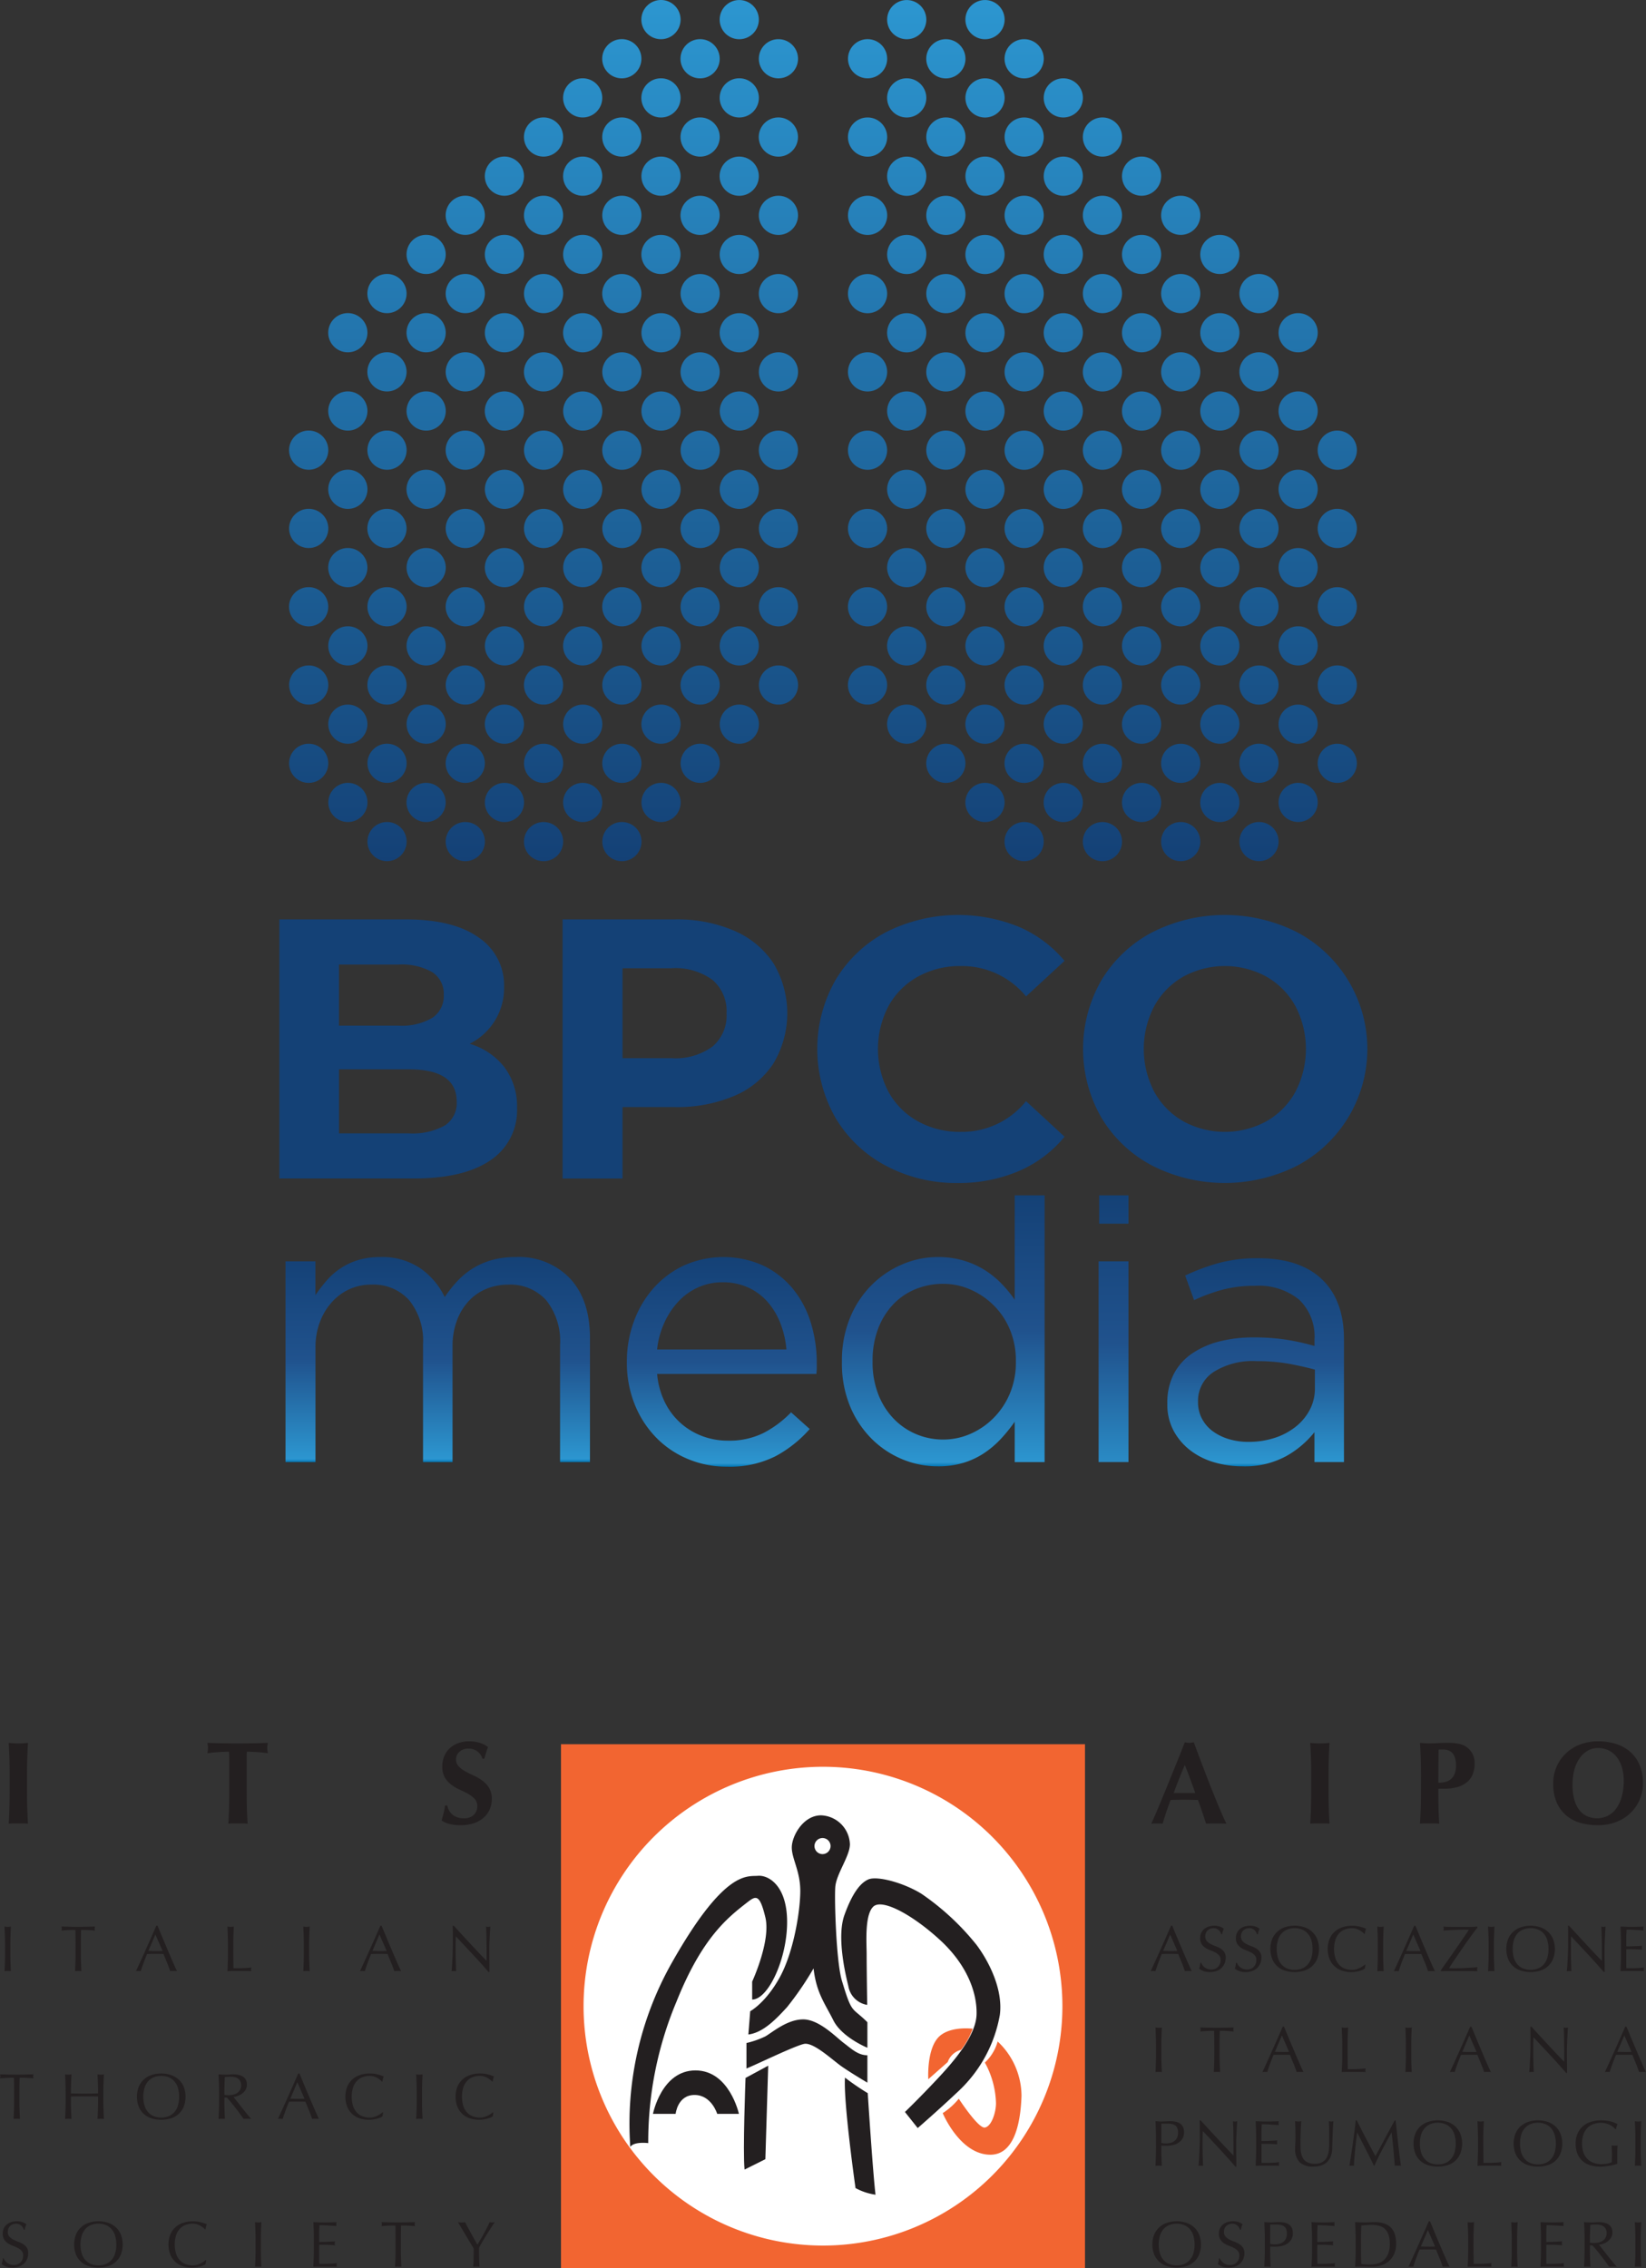 <svg xmlns="http://www.w3.org/2000/svg" xmlns:xlink="http://www.w3.org/1999/xlink" width="228.301" height="314.62" viewBox="0 0 228.301 314.62">
  <rect x="0" y="0" width="228.301" height="314.62" fill="#333333" stroke="none"/>
  <defs>
    <linearGradient id="linear-gradient" x1="0.5" x2="0.5" y2="1" gradientUnits="objectBoundingBox">
      <stop offset="0" stop-color="#2c96d0"/>
      <stop offset="1" stop-color="#144176"/>
    </linearGradient>
    <linearGradient id="linear-gradient-2" x1="0.5" y1="1" x2="0.5" gradientUnits="objectBoundingBox">
      <stop offset="0" stop-color="#0075b3"/>
      <stop offset="0.016" stop-color="#2c96d0"/>
      <stop offset="0.5" stop-color="#20528d"/>
      <stop offset="1" stop-color="#144176"/>
    </linearGradient>
    <clipPath id="clip-path">
      <path id="Tracciato_3729" data-name="Tracciato 3729" d="M160,39h68.3v7H160Zm0,0"/>
    </clipPath>
    <clipPath id="clip-path-2">
      <path id="Tracciato_3731" data-name="Tracciato 3731" d="M159,25h69.3v7H159Zm0,0"/>
    </clipPath>
    <clipPath id="clip-path-3">
      <path id="Tracciato_3733" data-name="Tracciato 3733" d="M77,0h74V73.078H77Zm0,0"/>
    </clipPath>
  </defs>
  <g id="Raggruppa_3080" data-name="Raggruppa 3080" transform="translate(-73.35 -205.344)">
    <g id="Raggruppa_3076" data-name="Raggruppa 3076" transform="translate(0.099 -78.656)">
      <path id="Tracciato_3708" data-name="Tracciato 3708" d="M214.265,339.389a2.719,2.719,0,1,1-3.845,0,2.72,2.72,0,0,1,3.845,0m5.429-5.428a2.718,2.718,0,1,0,0,3.843,2.716,2.716,0,0,0,0-3.843m5.428-5.43a2.717,2.717,0,1,0,0,3.846,2.719,2.719,0,0,0,0-3.846m5.429-5.43a2.718,2.718,0,1,0,0,3.846,2.721,2.721,0,0,0,0-3.846m5.429-5.428a2.717,2.717,0,1,0,0,3.843,2.72,2.72,0,0,0,0-3.843m5.428-5.428a2.717,2.717,0,1,0,0,3.843,2.718,2.718,0,0,0,0-3.843m5.428-5.43a2.717,2.717,0,1,0,0,3.846,2.719,2.719,0,0,0,0-3.846m5.43-5.429a2.719,2.719,0,1,0,0,3.845,2.72,2.72,0,0,0,0-3.845m5.431-5.43a2.719,2.719,0,1,0,0,3.846,2.718,2.718,0,0,0,0-3.846m-48.862,59.721a2.719,2.719,0,1,0,0,3.847,2.72,2.72,0,0,0,0-3.847m5.43-5.429a2.719,2.719,0,1,0,0,3.847,2.719,2.719,0,0,0,0-3.847m5.428-5.43a2.719,2.719,0,1,0,0,3.846,2.719,2.719,0,0,0,0-3.846m5.43-5.428a2.718,2.718,0,1,0,0,3.843,2.717,2.717,0,0,0,0-3.843m5.428-5.429a2.717,2.717,0,1,0,0,3.845,2.719,2.719,0,0,0,0-3.845m5.429-5.428a2.717,2.717,0,1,0,0,3.844,2.717,2.717,0,0,0,0-3.844m5.428-5.429a2.717,2.717,0,1,0,0,3.845,2.719,2.719,0,0,0,0-3.845m5.429-5.428a2.717,2.717,0,1,0,0,3.844,2.721,2.721,0,0,0,0-3.844m5.428-5.429a2.717,2.717,0,1,0,0,3.845,2.719,2.719,0,0,0,0-3.845m5.431-5.43a2.719,2.719,0,1,0,0,3.846,2.72,2.72,0,0,0,0-3.846m5.429-5.429a2.719,2.719,0,1,0,0,3.845,2.718,2.718,0,0,0,0-3.845m5.428-5.428a2.717,2.717,0,1,0,0,3.846,2.719,2.719,0,0,0,0-3.846m-54.289,97.73a2.716,2.716,0,1,0,0,3.843,2.718,2.718,0,0,0,0-3.843m5.43-5.429a2.718,2.718,0,1,0,0,3.844,2.719,2.719,0,0,0,0-3.844m5.43-5.43a2.718,2.718,0,1,0,0,3.844,2.72,2.72,0,0,0,0-3.844m5.43-5.43a2.719,2.719,0,1,0,0,3.844,2.714,2.714,0,0,0,0-3.844m5.429-5.429a2.718,2.718,0,1,0,0,3.843,2.716,2.716,0,0,0,0-3.843m5.429-5.43a2.718,2.718,0,1,0,0,3.844,2.718,2.718,0,0,0,0-3.844m5.429-5.429a2.718,2.718,0,1,0,0,3.843,2.719,2.719,0,0,0,0-3.843m5.429-5.43a2.718,2.718,0,1,0,0,3.843,2.718,2.718,0,0,0,0-3.843m5.428-5.429a2.717,2.717,0,1,0,0,3.847,2.721,2.721,0,0,0,0-3.847m5.429-5.428a2.717,2.717,0,1,0,0,3.844,2.717,2.717,0,0,0,0-3.844m5.428-5.43a2.718,2.718,0,1,0,0,3.846,2.72,2.72,0,0,0,0-3.846m5.429-5.428a2.717,2.717,0,1,0,0,3.844,2.721,2.721,0,0,0,0-3.844m-65.151,65.152a2.716,2.716,0,1,0,0,3.843,2.715,2.715,0,0,0,0-3.843m32.579,10.859a2.718,2.718,0,1,0,0,3.847,2.72,2.72,0,0,0,0-3.847m5.429-5.43a2.718,2.718,0,1,0,0,3.847,2.721,2.721,0,0,0,0-3.847m5.43-5.429a2.718,2.718,0,1,0,0,3.847,2.72,2.72,0,0,0,0-3.847m5.429-5.43a2.718,2.718,0,1,0,0,3.843,2.717,2.717,0,0,0,0-3.843m5.429-5.429a2.718,2.718,0,1,0,0,3.844,2.716,2.716,0,0,0,0-3.844m5.43-5.43a2.718,2.718,0,1,0,0,3.844,2.72,2.72,0,0,0,0-3.844m5.428-5.43a2.718,2.718,0,1,0,0,3.847,2.719,2.719,0,0,0,0-3.847m-65.156,0a2.719,2.719,0,1,0,0,3.844,2.714,2.714,0,0,0,0-3.844m5.43-5.432a2.719,2.719,0,1,0,0,3.847,2.72,2.72,0,0,0,0-3.847m5.429-5.43a2.719,2.719,0,1,0,0,3.847,2.718,2.718,0,0,0,0-3.847m5.43-5.426a2.718,2.718,0,1,0,0,3.843,2.714,2.714,0,0,0,0-3.843m5.429-5.43a2.718,2.718,0,1,0,0,3.843,2.716,2.716,0,0,0,0-3.843m5.429-5.431a2.719,2.719,0,1,0,0,3.845,2.722,2.722,0,0,0,0-3.845m5.428-5.428a2.717,2.717,0,1,0,0,3.843,2.718,2.718,0,0,0,0-3.843m5.43-5.43a2.717,2.717,0,1,0,0,3.844,2.722,2.722,0,0,0,0-3.844m5.428-5.429a2.717,2.717,0,1,0,0,3.845,2.719,2.719,0,0,0,0-3.845m5.429-5.428a2.717,2.717,0,1,0,0,3.844,2.721,2.721,0,0,0,0-3.844m5.428-5.428a2.717,2.717,0,1,0,0,3.844,2.716,2.716,0,0,0,0-3.844m5.43-5.43a2.719,2.719,0,1,0,0,3.844,2.719,2.719,0,0,0,0-3.844m5.429-5.431a2.719,2.719,0,1,0,0,3.845,2.718,2.718,0,0,0,0-3.845m-48.861,92.3a2.718,2.718,0,1,0,0,3.844,2.719,2.719,0,0,0,0-3.844m5.43-5.429a2.718,2.718,0,1,0,0,3.847,2.72,2.72,0,0,0,0-3.847m5.43-5.43a2.718,2.718,0,1,0,0,3.847,2.721,2.721,0,0,0,0-3.847m5.43-5.429a2.718,2.718,0,1,0,0,3.844,2.72,2.72,0,0,0,0-3.844m5.428-5.43a2.718,2.718,0,1,0,0,3.844,2.716,2.716,0,0,0,0-3.844m5.43-5.43a2.719,2.719,0,1,0,0,3.844,2.718,2.718,0,0,0,0-3.844m5.43-5.429a2.718,2.718,0,1,0,0,3.843,2.72,2.72,0,0,0,0-3.843m5.428-5.43a2.718,2.718,0,1,0,0,3.847,2.72,2.72,0,0,0,0-3.847m5.429-5.429a2.717,2.717,0,1,0,0,3.847,2.719,2.719,0,0,0,0-3.847m5.429-5.427a2.716,2.716,0,1,0,0,3.844,2.722,2.722,0,0,0,0-3.844M219.7,409.977a2.716,2.716,0,1,0,0,3.843,2.718,2.718,0,0,0,0-3.843m-10.861-43.441a2.719,2.719,0,1,0,0,3.847,2.72,2.72,0,0,0,0-3.847m5.43-5.43a2.72,2.72,0,1,0,0,3.847,2.721,2.721,0,0,0,0-3.847m5.429-5.429a2.719,2.719,0,1,0,0,3.847,2.719,2.719,0,0,0,0-3.847m5.429-5.428a2.719,2.719,0,1,0,0,3.845,2.716,2.716,0,0,0,0-3.845m5.429-5.429a2.718,2.718,0,1,0,0,3.843,2.719,2.719,0,0,0,0-3.843m5.429-5.43a2.718,2.718,0,1,0,0,3.846,2.721,2.721,0,0,0,0-3.846m5.428-5.428a2.717,2.717,0,1,0,0,3.844,2.716,2.716,0,0,0,0-3.844m5.429-5.43a2.718,2.718,0,1,0,0,3.846,2.722,2.722,0,0,0,0-3.846m5.428-5.428a2.717,2.717,0,1,0,0,3.844,2.719,2.719,0,0,0,0-3.844m5.429-5.428a2.717,2.717,0,1,0,0,3.844,2.718,2.718,0,0,0,0-3.844m5.429-5.431a2.719,2.719,0,1,0,0,3.845,2.719,2.719,0,0,0,0-3.845m5.43-5.43a2.719,2.719,0,1,0,0,3.846,2.717,2.717,0,0,0,0-3.846m5.428-5.426a2.716,2.716,0,1,0,0,3.843,2.714,2.714,0,0,0,0-3.843M219.7,399.118a2.716,2.716,0,1,0,0,3.843,2.717,2.717,0,0,0,0-3.843m5.43-5.43a2.718,2.718,0,1,0,0,3.843,2.722,2.722,0,0,0,0-3.843m5.43-5.429a2.718,2.718,0,1,0,0,3.844,2.72,2.72,0,0,0,0-3.844m5.429-5.43a2.718,2.718,0,1,0,0,3.844,2.719,2.719,0,0,0,0-3.844m5.43-5.43a2.719,2.719,0,1,0,0,3.844,2.718,2.718,0,0,0,0-3.844m5.429-5.429a2.718,2.718,0,1,0,0,3.843,2.716,2.716,0,0,0,0-3.843m5.429-5.43a2.718,2.718,0,1,0,0,3.844,2.722,2.722,0,0,0,0-3.844m5.428-5.429a2.717,2.717,0,1,0,0,3.843,2.717,2.717,0,0,0,0-3.843m5.43-5.43a2.718,2.718,0,1,0,0,3.847,2.72,2.72,0,0,0,0-3.847m5.428-5.427a2.716,2.716,0,1,0,0,3.844,2.718,2.718,0,0,0,0-3.844m5.429-5.43a2.718,2.718,0,1,0,0,3.846,2.721,2.721,0,0,0,0-3.846m-59.721,59.724a2.716,2.716,0,1,0,0,3.844,2.718,2.718,0,0,0,0-3.844m38.008,5.43a2.718,2.718,0,1,0,0,3.847,2.72,2.72,0,0,0,0-3.847m5.429-5.43a2.718,2.718,0,1,0,0,3.847,2.721,2.721,0,0,0,0-3.847m5.43-5.429a2.718,2.718,0,1,0,0,3.843,2.716,2.716,0,0,0,0-3.843m5.43-5.43a2.718,2.718,0,1,0,0,3.843,2.718,2.718,0,0,0,0-3.843m5.428-5.429a2.718,2.718,0,1,0,0,3.844,2.719,2.719,0,0,0,0-3.844m-65.157,0a2.716,2.716,0,1,0,0,3.844,2.717,2.717,0,0,0,0-3.844m5.43-5.43a2.718,2.718,0,1,0,0,3.844,2.713,2.713,0,0,0,0-3.844m5.43-5.43a2.718,2.718,0,1,0,0,3.844,2.713,2.713,0,0,0,0-3.844m5.43-5.429a2.718,2.718,0,1,0,0,3.843,2.714,2.714,0,0,0,0-3.843m5.428-5.43a2.718,2.718,0,1,0,0,3.844,2.717,2.717,0,0,0,0-3.844m5.43-5.429a2.718,2.718,0,1,0,0,3.843,2.717,2.717,0,0,0,0-3.843m5.43-5.43a2.718,2.718,0,1,0,0,3.843,2.72,2.72,0,0,0,0-3.843m5.428-5.429a2.717,2.717,0,1,0,0,3.844,2.717,2.717,0,0,0,0-3.844m5.428-5.429a2.717,2.717,0,1,0,0,3.843,2.719,2.719,0,0,0,0-3.843m5.429-5.428a2.717,2.717,0,1,0,0,3.844,2.719,2.719,0,0,0,0-3.844m5.428-5.429a2.717,2.717,0,1,0,0,3.846,2.719,2.719,0,0,0,0-3.846m5.428-5.428a2.717,2.717,0,1,0,0,3.843,2.719,2.719,0,0,0,0-3.843m5.429-5.43a2.718,2.718,0,1,0,0,3.844,2.716,2.716,0,0,0,0-3.844m-43.43,86.871a2.718,2.718,0,1,0,0,3.843,2.718,2.718,0,0,0,0-3.843m5.429-5.43a2.718,2.718,0,1,0,0,3.847,2.721,2.721,0,0,0,0-3.847m5.43-5.429a2.718,2.718,0,1,0,0,3.847,2.72,2.72,0,0,0,0-3.847m5.429-5.43a2.718,2.718,0,1,0,0,3.847,2.721,2.721,0,0,0,0-3.847m5.43-5.429a2.718,2.718,0,1,0,0,3.844,2.717,2.717,0,0,0,0-3.844m5.429-5.43a2.718,2.718,0,1,0,0,3.844,2.717,2.717,0,0,0,0-3.844m5.429-5.43a2.719,2.719,0,1,0,0,3.844,2.722,2.722,0,0,0,0-3.844m5.428-5.429a2.717,2.717,0,1,0,0,3.847,2.717,2.717,0,0,0,0-3.847m5.429-5.43a2.717,2.717,0,1,0,0,3.847,2.722,2.722,0,0,0,0-3.847m68.24-27.151a2.718,2.718,0,1,0,3.844,0,2.719,2.719,0,0,0-3.844,0m-5.43-5.428a2.719,2.719,0,1,0,3.846,0,2.718,2.718,0,0,0-3.846,0m-5.428-5.43a2.717,2.717,0,1,0,3.842,0,2.722,2.722,0,0,0-3.842,0m-5.43-5.43a2.717,2.717,0,1,0,3.844,0,2.722,2.722,0,0,0-3.844,0m-5.429-5.428a2.717,2.717,0,1,0,3.845,0,2.717,2.717,0,0,0-3.845,0m-5.428-5.428a2.717,2.717,0,1,0,3.842,0,2.719,2.719,0,0,0-3.842,0m-5.428-5.43a2.717,2.717,0,1,0,3.842,0,2.722,2.722,0,0,0-3.842,0m-5.43-5.429a2.719,2.719,0,1,0,3.844,0,2.722,2.722,0,0,0-3.844,0m-5.429-5.43a2.719,2.719,0,1,0,3.842,0,2.719,2.719,0,0,0-3.842,0m48.86,59.721a2.719,2.719,0,1,0,3.844,0,2.723,2.723,0,0,0-3.844,0m-5.43-5.429a2.72,2.72,0,1,0,3.846,0,2.722,2.722,0,0,0-3.846,0m-5.429-5.43a2.719,2.719,0,1,0,3.846,0,2.722,2.722,0,0,0-3.846,0m-5.428-5.428a2.718,2.718,0,1,0,3.844,0,2.717,2.717,0,0,0-3.844,0m-5.428-5.429a2.717,2.717,0,1,0,3.842,0,2.719,2.719,0,0,0-3.842,0m-5.429-5.428a2.717,2.717,0,1,0,3.843,0,2.72,2.72,0,0,0-3.843,0m-5.43-5.429a2.718,2.718,0,1,0,3.844,0,2.721,2.721,0,0,0-3.844,0m-5.428-5.428a2.717,2.717,0,1,0,3.842,0,2.718,2.718,0,0,0-3.842,0m-5.428-5.429a2.717,2.717,0,1,0,3.842,0,2.721,2.721,0,0,0-3.842,0m-5.429-5.43a2.719,2.719,0,1,0,3.843,0,2.72,2.72,0,0,0-3.843,0m-5.43-5.429a2.719,2.719,0,1,0,3.84,0,2.717,2.717,0,0,0-3.84,0m-5.429-5.428a2.717,2.717,0,1,0,3.843,0,2.718,2.718,0,0,0-3.843,0m54.289,97.73a2.717,2.717,0,1,0,3.844,0,2.717,2.717,0,0,0-3.844,0m-5.429-5.429a2.718,2.718,0,1,0,3.844,0,2.717,2.717,0,0,0-3.844,0m-5.43-5.43a2.718,2.718,0,1,0,3.844,0,2.718,2.718,0,0,0-3.844,0m-5.429-5.43a2.718,2.718,0,1,0,3.844,0,2.72,2.72,0,0,0-3.844,0m-5.43-5.429a2.718,2.718,0,1,0,3.844,0,2.718,2.718,0,0,0-3.844,0m-5.429-5.43a2.718,2.718,0,1,0,3.844,0,2.719,2.719,0,0,0-3.844,0m-5.43-5.429a2.718,2.718,0,1,0,3.844,0,2.719,2.719,0,0,0-3.844,0m-5.428-5.43a2.717,2.717,0,1,0,3.842,0,2.717,2.717,0,0,0-3.842,0m-5.43-5.429a2.718,2.718,0,1,0,3.846,0,2.724,2.724,0,0,0-3.846,0m-5.428-5.428a2.717,2.717,0,1,0,3.843,0,2.721,2.721,0,0,0-3.843,0m-5.43-5.43a2.718,2.718,0,1,0,3.844,0,2.72,2.72,0,0,0-3.844,0m-5.428-5.428a2.717,2.717,0,1,0,3.842,0,2.719,2.719,0,0,0-3.842,0m65.151,65.152a2.716,2.716,0,1,0,3.842,0,2.719,2.719,0,0,0-3.842,0m-32.578,10.859a2.718,2.718,0,1,0,3.844,0,2.722,2.722,0,0,0-3.844,0m-5.432-5.43a2.719,2.719,0,1,0,3.846,0,2.723,2.723,0,0,0-3.846,0m-5.43-5.429a2.719,2.719,0,1,0,3.846,0,2.723,2.723,0,0,0-3.846,0m-5.428-5.43a2.718,2.718,0,1,0,3.844,0,2.717,2.717,0,0,0-3.844,0m-5.43-5.429a2.718,2.718,0,1,0,3.844,0,2.72,2.72,0,0,0-3.844,0m-5.429-5.43a2.718,2.718,0,1,0,3.844,0,2.719,2.719,0,0,0-3.844,0m-5.43-5.43a2.718,2.718,0,1,0,3.844,0,2.722,2.722,0,0,0-3.844,0m65.156,0a2.718,2.718,0,1,0,3.844,0,2.72,2.72,0,0,0-3.844,0m-5.43-5.432a2.719,2.719,0,1,0,3.844,0,2.723,2.723,0,0,0-3.844,0m-5.429-5.43a2.719,2.719,0,1,0,3.844,0,2.721,2.721,0,0,0-3.844,0m-5.43-5.426a2.718,2.718,0,1,0,3.844,0,2.72,2.72,0,0,0-3.844,0m-5.429-5.43a2.718,2.718,0,1,0,3.845,0,2.717,2.717,0,0,0-3.845,0m-5.43-5.431a2.719,2.719,0,1,0,3.846,0,2.722,2.722,0,0,0-3.846,0m-5.428-5.428a2.717,2.717,0,1,0,3.842,0,2.719,2.719,0,0,0-3.842,0m-5.428-5.43a2.717,2.717,0,1,0,3.844,0,2.719,2.719,0,0,0-3.844,0m-5.429-5.429a2.718,2.718,0,1,0,3.844,0,2.719,2.719,0,0,0-3.844,0m-5.43-5.428a2.718,2.718,0,1,0,3.844,0,2.72,2.72,0,0,0-3.844,0m-5.428-5.428a2.717,2.717,0,1,0,3.842,0,2.719,2.719,0,0,0-3.842,0m-5.429-5.43a2.719,2.719,0,1,0,3.845,0,2.72,2.72,0,0,0-3.845,0m-5.43-5.431a2.719,2.719,0,1,0,3.842,0,2.717,2.717,0,0,0-3.842,0m48.861,92.3a2.718,2.718,0,1,0,3.843,0,2.72,2.72,0,0,0-3.843,0m-5.429-5.429a2.718,2.718,0,1,0,3.844,0,2.723,2.723,0,0,0-3.844,0m-5.43-5.43a2.718,2.718,0,1,0,3.844,0,2.724,2.724,0,0,0-3.844,0m-5.429-5.429a2.718,2.718,0,1,0,3.844,0,2.718,2.718,0,0,0-3.844,0m-5.43-5.43a2.718,2.718,0,1,0,3.844,0,2.719,2.719,0,0,0-3.844,0m-5.429-5.43a2.718,2.718,0,1,0,3.843,0,2.718,2.718,0,0,0-3.843,0m-5.43-5.429a2.718,2.718,0,1,0,3.844,0,2.719,2.719,0,0,0-3.844,0m-5.43-5.43a2.718,2.718,0,1,0,3.844,0,2.724,2.724,0,0,0-3.844,0m-5.428-5.429a2.717,2.717,0,1,0,3.846,0,2.722,2.722,0,0,0-3.846,0m-5.428-5.427a2.716,2.716,0,1,0,3.843,0,2.718,2.718,0,0,0-3.843,0M336.8,409.977a2.716,2.716,0,1,0,3.842,0,2.716,2.716,0,0,0-3.842,0m10.859-43.441a2.719,2.719,0,1,0,3.844,0,2.723,2.723,0,0,0-3.844,0m-5.43-5.43a2.719,2.719,0,1,0,3.844,0,2.724,2.724,0,0,0-3.844,0m-5.429-5.429a2.72,2.72,0,1,0,3.846,0,2.721,2.721,0,0,0-3.846,0m-5.43-5.428a2.719,2.719,0,1,0,3.846,0,2.72,2.72,0,0,0-3.846,0m-5.429-5.429a2.718,2.718,0,1,0,3.845,0,2.718,2.718,0,0,0-3.845,0m-5.426-5.43a2.717,2.717,0,1,0,3.84,0,2.72,2.72,0,0,0-3.84,0m-5.43-5.428a2.717,2.717,0,1,0,3.844,0,2.718,2.718,0,0,0-3.844,0m-5.43-5.43a2.718,2.718,0,1,0,3.844,0,2.722,2.722,0,0,0-3.844,0m-5.428-5.428a2.717,2.717,0,1,0,3.843,0,2.718,2.718,0,0,0-3.843,0m-5.428-5.428a2.717,2.717,0,1,0,3.842,0,2.718,2.718,0,0,0-3.842,0m-5.43-5.431a2.719,2.719,0,1,0,3.844,0,2.719,2.719,0,0,0-3.844,0m-5.431-5.43a2.719,2.719,0,1,0,3.842,0,2.72,2.72,0,0,0-3.842,0m-5.428-5.426a2.716,2.716,0,1,0,3.844,0,2.716,2.716,0,0,0-3.844,0m54.29,97.728a2.717,2.717,0,1,0,3.844,0,2.717,2.717,0,0,0-3.844,0m-5.43-5.43a2.718,2.718,0,1,0,3.844,0,2.72,2.72,0,0,0-3.844,0m-5.429-5.429a2.718,2.718,0,1,0,3.844,0,2.719,2.719,0,0,0-3.844,0m-5.43-5.43a2.718,2.718,0,1,0,3.844,0,2.72,2.72,0,0,0-3.844,0m-5.429-5.43a2.718,2.718,0,1,0,3.844,0,2.721,2.721,0,0,0-3.844,0m-5.43-5.429a2.718,2.718,0,1,0,3.844,0,2.717,2.717,0,0,0-3.844,0m-5.429-5.43a2.718,2.718,0,1,0,3.843,0,2.719,2.719,0,0,0-3.843,0m-5.43-5.429a2.718,2.718,0,1,0,3.844,0,2.72,2.72,0,0,0-3.844,0m-5.428-5.43a2.717,2.717,0,1,0,3.845,0,2.722,2.722,0,0,0-3.845,0m-5.428-5.427a2.716,2.716,0,1,0,3.844,0,2.721,2.721,0,0,0-3.844,0m-5.429-5.43a2.718,2.718,0,1,0,3.843,0,2.721,2.721,0,0,0-3.843,0m59.722,59.724a2.716,2.716,0,1,0,3.843,0,2.721,2.721,0,0,0-3.843,0m-38.009,5.43a2.719,2.719,0,1,0,3.846,0,2.724,2.724,0,0,0-3.846,0m-5.429-5.43a2.719,2.719,0,1,0,3.846,0,2.724,2.724,0,0,0-3.846,0m-5.43-5.429a2.719,2.719,0,1,0,3.846,0,2.719,2.719,0,0,0-3.846,0m-5.428-5.43a2.718,2.718,0,1,0,3.844,0,2.717,2.717,0,0,0-3.844,0m-5.43-5.429a2.718,2.718,0,1,0,3.844,0,2.719,2.719,0,0,0-3.844,0m65.156,0a2.717,2.717,0,1,0,3.844,0,2.719,2.719,0,0,0-3.844,0m-5.43-5.43a2.718,2.718,0,1,0,3.844,0,2.719,2.719,0,0,0-3.844,0M336.8,377.4a2.718,2.718,0,1,0,3.844,0,2.718,2.718,0,0,0-3.844,0m-5.43-5.429a2.718,2.718,0,1,0,3.844,0,2.718,2.718,0,0,0-3.844,0m-5.429-5.43a2.718,2.718,0,1,0,3.844,0,2.718,2.718,0,0,0-3.844,0m-5.43-5.429a2.718,2.718,0,1,0,3.844,0,2.719,2.719,0,0,0-3.844,0m-5.429-5.43a2.718,2.718,0,1,0,3.845,0,2.717,2.717,0,0,0-3.845,0m-5.428-5.429a2.717,2.717,0,1,0,3.843,0,2.718,2.718,0,0,0-3.843,0m-5.429-5.429a2.717,2.717,0,1,0,3.846,0,2.718,2.718,0,0,0-3.846,0m-5.428-5.428a2.718,2.718,0,1,0,3.844,0,2.719,2.719,0,0,0-3.844,0m-5.429-5.429a2.718,2.718,0,1,0,3.843,0,2.72,2.72,0,0,0-3.843,0m-5.428-5.428a2.717,2.717,0,1,0,3.842,0,2.719,2.719,0,0,0-3.842,0m-5.43-5.43a2.719,2.719,0,1,0,3.846,0,2.718,2.718,0,0,0-3.846,0m43.432,86.871a2.717,2.717,0,1,0,3.842,0,2.719,2.719,0,0,0-3.842,0m-5.43-5.43a2.718,2.718,0,1,0,3.844,0,2.722,2.722,0,0,0-3.844,0m-5.429-5.429a2.718,2.718,0,1,0,3.844,0,2.721,2.721,0,0,0-3.844,0m-5.43-5.43a2.718,2.718,0,1,0,3.844,0,2.722,2.722,0,0,0-3.844,0m-5.429-5.429a2.718,2.718,0,1,0,3.843,0,2.719,2.719,0,0,0-3.843,0m-5.43-5.43a2.718,2.718,0,1,0,3.844,0,2.72,2.72,0,0,0-3.844,0m-5.43-5.43a2.718,2.718,0,1,0,3.844,0,2.719,2.719,0,0,0-3.844,0m-5.429-5.429a2.718,2.718,0,1,0,3.844,0,2.721,2.721,0,0,0-3.844,0m-5.43-5.43a2.718,2.718,0,1,0,3.846,0,2.724,2.724,0,0,0-3.846,0" transform="translate(-90.847 -11.16)" fill="url(#linear-gradient)"/>
      <g id="Raggruppa_3071" data-name="Raggruppa 3071">
        <path id="Tracciato_3703" data-name="Tracciato 3703" d="M203.57,515.784h4.147v4.685a22.492,22.492,0,0,1,1.535-1.992,9.4,9.4,0,0,1,4.335-2.854,10.3,10.3,0,0,1,3.124-.431,9.362,9.362,0,0,1,5.6,1.589,10.278,10.278,0,0,1,3.339,3.958,17.6,17.6,0,0,1,1.7-2.154,10.706,10.706,0,0,1,2.128-1.778,10.3,10.3,0,0,1,2.665-1.185,11.888,11.888,0,0,1,3.313-.431,9.8,9.8,0,0,1,7.593,2.989q2.747,2.989,2.747,8.213v17.234h-4.148V527.4a9.116,9.116,0,0,0-1.911-6.206,6.694,6.694,0,0,0-5.3-2.177,7.847,7.847,0,0,0-2.962.565,6.923,6.923,0,0,0-2.45,1.665,8.078,8.078,0,0,0-1.67,2.714,10.133,10.133,0,0,0-.62,3.654v16.014h-4.092V527.29a8.946,8.946,0,0,0-1.911-6.1,6.632,6.632,0,0,0-5.252-2.177,7.253,7.253,0,0,0-3.069.646,7.387,7.387,0,0,0-2.451,1.827,8.717,8.717,0,0,0-1.642,2.766,9.986,9.986,0,0,0-.593,3.521v15.852H203.57Z" transform="translate(-90.717 -56.822)" fill="url(#linear-gradient-2)"/>
        <path id="Tracciato_3704" data-name="Tracciato 3704" d="M267.507,531.4a11.112,11.112,0,0,0,1.077,3.931,9.418,9.418,0,0,0,2.208,2.908,9.559,9.559,0,0,0,3.015,1.8,9.983,9.983,0,0,0,3.5.619,10.675,10.675,0,0,0,4.981-1.077,14.732,14.732,0,0,0,3.8-2.854l2.585,2.316a17,17,0,0,1-4.793,3.8,14.134,14.134,0,0,1-6.677,1.428,13.9,13.9,0,0,1-5.386-1.051,13.252,13.252,0,0,1-4.416-2.962,14.034,14.034,0,0,1-2.989-4.6,15.467,15.467,0,0,1-1.1-5.924,16.088,16.088,0,0,1,1-5.683,14.254,14.254,0,0,1,2.774-4.631,12.948,12.948,0,0,1,4.228-3.1,13.426,13.426,0,0,1,10.851.027,12.061,12.061,0,0,1,4.094,3.15,13.723,13.723,0,0,1,2.53,4.686,18.825,18.825,0,0,1,.862,5.762v.619a7.762,7.762,0,0,1-.054.835Zm17.934-3.393a13.022,13.022,0,0,0-.808-3.561,10.03,10.03,0,0,0-1.75-2.972,8.016,8.016,0,0,0-2.693-2.035,8.422,8.422,0,0,0-3.635-.75,8.111,8.111,0,0,0-3.339.7,8.479,8.479,0,0,0-2.747,1.955,10.838,10.838,0,0,0-1.965,2.972,11.923,11.923,0,0,0-1,3.695Z" transform="translate(-103.114 -56.822)" fill="url(#linear-gradient-2)"/>
        <path id="Tracciato_3705" data-name="Tracciato 3705" d="M314.256,541.979a12.83,12.83,0,0,1-4.9-.97,13.063,13.063,0,0,1-4.255-2.827,13.855,13.855,0,0,1-3.015-4.523,15.524,15.524,0,0,1-1.132-6.112v-.108a15.577,15.577,0,0,1,1.132-6.086,13.793,13.793,0,0,1,3.015-4.55,13.442,13.442,0,0,1,4.255-2.855,12.538,12.538,0,0,1,4.9-1,12.349,12.349,0,0,1,3.554.485,11.9,11.9,0,0,1,2.908,1.293,12.533,12.533,0,0,1,2.343,1.885,16.933,16.933,0,0,1,1.858,2.262V504.39h4.147v37H324.92v-5.6a21.6,21.6,0,0,1-1.912,2.37,13.029,13.029,0,0,1-2.343,1.993,10.89,10.89,0,0,1-2.881,1.346A12.046,12.046,0,0,1,314.256,541.979Zm.754-3.717a9.318,9.318,0,0,0,3.743-.781,10.342,10.342,0,0,0,3.231-2.207,10.6,10.6,0,0,0,2.262-3.393,11.124,11.124,0,0,0,.835-4.389v-.109a11.127,11.127,0,0,0-.835-4.389,10.3,10.3,0,0,0-2.262-3.366,10.606,10.606,0,0,0-3.231-2.182,9.345,9.345,0,0,0-3.743-.781,10.009,10.009,0,0,0-3.824.727,8.923,8.923,0,0,0-3.1,2.1,10.093,10.093,0,0,0-2.1,3.366,12.325,12.325,0,0,0-.781,4.523v.109a12.16,12.16,0,0,0,.781,4.47,10.185,10.185,0,0,0,2.128,3.393,9.341,9.341,0,0,0,3.124,2.154A9.539,9.539,0,0,0,315.011,538.262Z" transform="translate(-110.927 -54.581)" fill="url(#linear-gradient-2)"/>
        <path id="Tracciato_3706" data-name="Tracciato 3706" d="M345.955,504.39h4.066v3.927h-4.066Zm-.08,9.152h4.146v27.843h-4.146Z" transform="translate(-120.25 -54.581)" fill="url(#linear-gradient-2)"/>
        <path id="Tracciato_3707" data-name="Tracciato 3707" d="M368.3,544.263a13.856,13.856,0,0,1-3.824-.539,10.005,10.005,0,0,1-3.339-1.643,8.538,8.538,0,0,1-2.343-2.72,7.692,7.692,0,0,1-.889-3.769v-.109a8.632,8.632,0,0,1,.862-3.958,7.719,7.719,0,0,1,2.45-2.827,11.768,11.768,0,0,1,3.77-1.724,18.415,18.415,0,0,1,4.82-.592,29.142,29.142,0,0,1,4.659.323,34.255,34.255,0,0,1,3.85.861v-.855a7.059,7.059,0,0,0-2.154-5.592,8.9,8.9,0,0,0-6.085-1.9,17.484,17.484,0,0,0-4.5.539,23.472,23.472,0,0,0-3.958,1.454L360.38,517.8a29.322,29.322,0,0,1,4.685-1.748,20.506,20.506,0,0,1,5.439-.655q5.925,0,8.995,3.069,2.908,2.908,2.908,8.186V543.67h-4.094v-4.147a13.265,13.265,0,0,1-3.9,3.312A11.988,11.988,0,0,1,368.3,544.263Zm.838-3.393a11.672,11.672,0,0,0,3.6-.536,9.29,9.29,0,0,0,2.925-1.528,7.363,7.363,0,0,0,1.987-2.358,6.365,6.365,0,0,0,.724-3.028v-2.572q-1.556-.429-3.542-.8a24.809,24.809,0,0,0-4.562-.376,10.113,10.113,0,0,0-5.986,1.529,4.752,4.752,0,0,0-2.12,4.046v.109a4.829,4.829,0,0,0,.563,2.33,5.106,5.106,0,0,0,1.53,1.743,7.334,7.334,0,0,0,2.228,1.071A9.225,9.225,0,0,0,369.135,540.869Z" transform="translate(-122.746 -56.865)" fill="url(#linear-gradient-2)"/>
        <path id="Tracciato_3709" data-name="Tracciato 3709" d="M233.712,476.6a8.99,8.99,0,0,1,1.746,5.623,8.307,8.307,0,0,1-3.671,7.265q-3.672,2.543-10.706,2.541H202.494V456.091h17.56q6.571,0,10.089,2.515a7.968,7.968,0,0,1,3.517,6.83,8.633,8.633,0,0,1-4.775,7.907A9.491,9.491,0,0,1,233.712,476.6ZM210.76,462.356v8.472h8.266a8.346,8.346,0,0,0,4.673-1.079,3.6,3.6,0,0,0,1.591-3.183,3.534,3.534,0,0,0-1.591-3.158,8.518,8.518,0,0,0-4.673-1.052Zm14.659,22.335a3.693,3.693,0,0,0,1.669-3.337q0-4.468-6.623-4.467h-9.7v8.883h9.7A9.212,9.212,0,0,0,225.419,484.691Z" transform="translate(-90.494 -44.558)" fill="#144176"/>
        <path id="Tracciato_3710" data-name="Tracciato 3710" d="M275.909,457.682a12.325,12.325,0,0,1,5.417,4.519,13.549,13.549,0,0,1,0,13.837,12.088,12.088,0,0,1-5.417,4.519,20.255,20.255,0,0,1-8.292,1.566h-7.24v9.909H252.06V456.091h15.558A19.977,19.977,0,0,1,275.909,457.682Zm-3.055,16.046a5.635,5.635,0,0,0,1.952-4.6,5.7,5.7,0,0,0-1.952-4.647,8.738,8.738,0,0,0-5.7-1.617h-6.778v12.477h6.778A8.733,8.733,0,0,0,272.854,473.728Z" transform="translate(-100.78 -44.558)" fill="#144176"/>
        <path id="Tracciato_3711" data-name="Tracciato 3711" d="M306.161,490.1a17.81,17.81,0,0,1-6.983-6.623,19.312,19.312,0,0,1,0-19.152,17.813,17.813,0,0,1,6.983-6.623,22.283,22.283,0,0,1,18.433-.745,16.93,16.93,0,0,1,6.341,4.724l-5.34,4.929a11.487,11.487,0,0,0-9.037-4.21,12.008,12.008,0,0,0-5.956,1.463,10.4,10.4,0,0,0-4.082,4.083,12.849,12.849,0,0,0,0,11.912,10.406,10.406,0,0,0,4.082,4.082,12,12,0,0,0,5.956,1.463,11.429,11.429,0,0,0,9.037-4.261l5.34,4.929a16.65,16.65,0,0,1-6.367,4.775,21.128,21.128,0,0,1-8.472,1.644A20.639,20.639,0,0,1,306.161,490.1Z" transform="translate(-110.031 -44.396)" fill="#144176"/>
        <path id="Tracciato_3712" data-name="Tracciato 3712" d="M352.732,490.075a17.9,17.9,0,0,1-7.034-6.65,19.119,19.119,0,0,1,0-19.049,17.921,17.921,0,0,1,7.034-6.65,22.252,22.252,0,0,1,20.153,0,18.333,18.333,0,0,1,0,32.349,22.246,22.246,0,0,1-20.153,0Zm15.841-6.136a10.5,10.5,0,0,0,4.031-4.082,12.855,12.855,0,0,0,0-11.912,10.5,10.5,0,0,0-4.031-4.083,12.034,12.034,0,0,0-11.5,0,10.492,10.492,0,0,0-4.031,4.083,12.849,12.849,0,0,0,0,11.912,10.494,10.494,0,0,0,4.031,4.082,12.034,12.034,0,0,0,11.5,0Z" transform="translate(-119.685 -44.396)" fill="#144176"/>
      </g>
    </g>
    <g id="surface1" transform="translate(73.35 446.886)">
      <path id="Tracciato_3721" data-name="Tracciato 3721" d="M66.922,2.418h.246c.109-.359.2-.656.27-.891s.152-.477.25-.727A3.492,3.492,0,0,0,66.555.215,4.957,4.957,0,0,0,65.012,0a4.245,4.245,0,0,0-1.395.23A3.53,3.53,0,0,0,62.449.9a3.212,3.212,0,0,0-.8,1.094,3.5,3.5,0,0,0-.3,1.5A2.937,2.937,0,0,0,61.7,5.02a3.518,3.518,0,0,0,.9,1,5.776,5.776,0,0,0,1.176.691c.422.191.816.387,1.176.59A3.627,3.627,0,0,1,65.844,8,1.433,1.433,0,0,1,66.2,9.008a1.65,1.65,0,0,1-.465,1.176,1.9,1.9,0,0,1-1.445.492,2.593,2.593,0,0,1-.879-.141,2.054,2.054,0,0,1-.672-.383,2.258,2.258,0,0,1-.457-.562,2.209,2.209,0,0,1-.242-.68H61.73c-.055.371-.117.715-.2,1.031s-.168.66-.277,1.043a3.073,3.073,0,0,0,1.055.465,6.041,6.041,0,0,0,1.574.188,5.813,5.813,0,0,0,1.77-.254,3.943,3.943,0,0,0,1.363-.734A3.278,3.278,0,0,0,67.9,9.492,3.548,3.548,0,0,0,68.211,8a2.848,2.848,0,0,0-.367-1.523,3.622,3.622,0,0,0-.922-1.012,6.285,6.285,0,0,0-1.191-.7c-.426-.191-.82-.387-1.191-.594a3.956,3.956,0,0,1-.922-.7,1.363,1.363,0,0,1-.367-.988,1.359,1.359,0,0,1,.473-1.027,1.731,1.731,0,0,1,1.227-.441A1.954,1.954,0,0,1,66.922,2.418ZM31.8,2.875V6.953c0,.9-.012,1.707-.031,2.406s-.055,1.391-.1,2.066a4.862,4.862,0,0,1,.605-.035h1.469a4.862,4.862,0,0,1,.605.035c-.047-.676-.078-1.363-.1-2.066s-.031-1.5-.031-2.406V2.008c0-.129,0-.246.008-.344s.016-.172.023-.227c.164,0,.367,0,.605.016s.492.023.758.039.539.039.809.066.516.059.734.09c-.02-.117-.039-.238-.055-.359A2.194,2.194,0,0,1,37.066.93,2.261,2.261,0,0,1,37.094.57c.016-.117.035-.238.055-.355-.336.008-.648.02-.937.031s-.586.02-.891.023-.637.012-1,.016-.8.008-1.312.008-.949,0-1.312-.008S30.988.277,30.68.27s-.617-.012-.914-.023-.637-.023-1-.031c.02.117.039.238.055.355a2.261,2.261,0,0,1,.027.359,2.194,2.194,0,0,1-.027.359c-.016.121-.035.242-.055.359.238-.031.5-.062.781-.09s.563-.047.832-.066.527-.027.77-.039.441-.016.6-.016a4.037,4.037,0,0,1,.043.57C31.793,2.27,31.8,2.559,31.8,2.875ZM1.336,4.734V6.953c0,.9-.008,1.707-.031,2.406s-.055,1.391-.1,2.066a4.817,4.817,0,0,1,.605-.035H3.281a4.8,4.8,0,0,1,.6.035c-.043-.676-.074-1.363-.1-2.066s-.031-1.5-.031-2.406V4.734c0-.9.008-1.707.031-2.406S3.84.922,3.883.215C3.7.234,3.5.254,3.281.27s-.465.023-.734.023S2.027.285,1.813.27,1.391.234,1.207.215c.043.707.074,1.41.1,2.113s.031,1.5.031,2.406" fill="#231f20"/>
      <path id="Tracciato_3722" data-name="Tracciato 3722" d="M65.691,71.746a11.13,11.13,0,0,1-.062,1.133c.137-.012.285-.02.441-.02s.3.008.441.02c-.012-.125-.023-.293-.031-.5s-.016-.43-.023-.676-.012-.488-.012-.742,0-.488,0-.711c.094-.184.207-.395.34-.625s.285-.488.457-.777.375-.609.605-.965.484-.75.773-1.187a1.814,1.814,0,0,1-.352.047,1.891,1.891,0,0,1-.352-.047q-.176.387-.387.8c-.137.273-.281.543-.43.816s-.3.531-.449.789-.3.5-.434.711c-.312-.543-.609-1.07-.887-1.574s-.555-1.016-.824-1.539c-.082.012-.164.023-.246.031s-.164.016-.25.016-.164-.008-.246-.016-.164-.02-.246-.031c.059.1.145.238.262.43s.238.4.379.637.293.488.445.746.3.512.445.75.273.453.391.645.2.344.266.449Q65.7,71.078,65.691,71.746ZM54.863,69.027v1.547c0,.4-.008.785-.023,1.172s-.031.762-.047,1.133c.137-.012.285-.02.438-.02s.3.008.441.02c-.016-.371-.031-.75-.047-1.133s-.023-.773-.023-1.172V69.027c0-.625.008-1.246.027-1.863.156,0,.32,0,.488,0s.344.008.516.02.336.02.5.031.3.027.426.043a.981.981,0,0,1-.043-.277,1.17,1.17,0,0,1,.043-.289c-.395.012-.781.023-1.16.031s-.766.016-1.164.016-.781-.008-1.16-.016-.766-.02-1.16-.031a1.215,1.215,0,0,1,.047.281,1.029,1.029,0,0,1-.047.285c.125-.016.27-.031.43-.043s.32-.023.492-.031.344-.016.516-.02.332,0,.488,0C54.855,67.781,54.863,68.4,54.863,69.027ZM43.531,69.02v1.547c0,.395-.008.785-.023,1.164l-.047,1.148c.273-.012.547-.02.816-.02H45.91c.27,0,.535.008.809.02a.77.77,0,0,1-.027-.234c0-.043,0-.09,0-.141a.475.475,0,0,1,.023-.137,4.867,4.867,0,0,1-.512.066q-.293.023-.621.035c-.219.008-.441.016-.668.016h-.633q-.006-.176-.012-.5c0-.223,0-.5,0-.848v-.891c0-.1,0-.176,0-.238s0-.121,0-.176c.109,0,.254,0,.438,0s.379.008.586.008.414.012.621.023.387.027.543.047a1.263,1.263,0,0,1-.027-.27,1.321,1.321,0,0,1,.027-.281c-.133.012-.27.023-.418.031s-.309.02-.48.027l-.578.023c-.211,0-.445.008-.711.008,0-.113,0-.281,0-.5s0-.449,0-.684,0-.418.012-.594.016-.355.023-.551c.293,0,.547.008.758.016s.4.02.578.031l.5.035q.24.018.527.035a1.342,1.342,0,0,1,0-.539c-.27.012-.535.023-.8.031s-.531.016-.8.016-.539-.008-.8-.016-.535-.02-.8-.031c.016.383.031.77.047,1.152S43.531,68.621,43.531,69.02Zm-8.082.008v1.547c0,.4-.008.785-.023,1.172s-.031.762-.051,1.133c.137-.012.285-.02.441-.02s.3.008.441.02c-.02-.371-.035-.75-.051-1.133s-.023-.773-.023-1.172V69.027c0-.4.008-.785.023-1.168s.031-.77.051-1.164c-.078.012-.152.023-.227.031a1.986,1.986,0,0,1-.215.016,1.917,1.917,0,0,1-.215-.016c-.074-.008-.148-.02-.227-.031.02.395.035.785.051,1.164S35.449,68.629,35.449,69.027Zm-6.934,3.484.082-.531-.039-.039c-.082.066-.187.145-.309.23a3.2,3.2,0,0,1-.918.438,2.085,2.085,0,0,1-.6.082,2.809,2.809,0,0,1-.988-.172,2.065,2.065,0,0,1-.789-.527,2.422,2.422,0,0,1-.527-.9,4.463,4.463,0,0,1,0-2.586,2.422,2.422,0,0,1,.527-.9,2.065,2.065,0,0,1,.789-.527,2.809,2.809,0,0,1,.988-.172,2.037,2.037,0,0,1,.594.086,2.623,2.623,0,0,1,.484.211,3.046,3.046,0,0,1,.379.262,2.233,2.233,0,0,1,.254.242L28.5,67.7c.02-.1.043-.215.074-.359a1.067,1.067,0,0,1,.117-.344,5.282,5.282,0,0,0-.871-.293,4.632,4.632,0,0,0-1.082-.121,4.258,4.258,0,0,0-1.371.215,3.046,3.046,0,0,0-1.066.633,2.861,2.861,0,0,0-.691,1.012,3.9,3.9,0,0,0,0,2.727,2.9,2.9,0,0,0,.684,1.012,2.736,2.736,0,0,0,1.039.617,4.063,4.063,0,0,0,1.316.2,3.75,3.75,0,0,0,.637-.055,5.424,5.424,0,0,0,.555-.121,2.873,2.873,0,0,0,.422-.152A1.329,1.329,0,0,0,28.516,72.512ZM15.949,71.094a2.422,2.422,0,0,1-.527.9,2.065,2.065,0,0,1-.789.527,2.809,2.809,0,0,1-.988.172,2.775,2.775,0,0,1-.977-.172,2.065,2.065,0,0,1-.789-.527,2.422,2.422,0,0,1-.527-.9,4.463,4.463,0,0,1,0-2.586,2.422,2.422,0,0,1,.527-.9,2.065,2.065,0,0,1,.789-.527,2.775,2.775,0,0,1,.977-.172,2.809,2.809,0,0,1,.988.172,2.065,2.065,0,0,1,.789.527,2.422,2.422,0,0,1,.527.9,4.463,4.463,0,0,1,0,2.586Zm-5.422.07a2.774,2.774,0,0,0,1.758,1.629,4.314,4.314,0,0,0,1.359.2,4.371,4.371,0,0,0,1.371-.2,2.846,2.846,0,0,0,1.066-.617,2.811,2.811,0,0,0,.691-1.012,3.9,3.9,0,0,0,0-2.727,2.811,2.811,0,0,0-.691-1.012,3.046,3.046,0,0,0-1.066-.633,4.258,4.258,0,0,0-1.371-.215,4.2,4.2,0,0,0-1.359.215,2.977,2.977,0,0,0-1.066.633,2.811,2.811,0,0,0-.691,1.012,3.9,3.9,0,0,0,0,2.727ZM.5,71.707H.395a3.833,3.833,0,0,1-.059.43,2.384,2.384,0,0,1-.109.375,2.45,2.45,0,0,0,.578.336A2.346,2.346,0,0,0,1.711,73a2.747,2.747,0,0,0,.93-.148,1.977,1.977,0,0,0,.7-.422,1.848,1.848,0,0,0,.43-.645A2.035,2.035,0,0,0,3.914,71a1.33,1.33,0,0,0-.211-.789,1.751,1.751,0,0,0-.527-.488,3.891,3.891,0,0,0-.68-.32,4.887,4.887,0,0,1-.68-.3,1.825,1.825,0,0,1-.523-.406.973.973,0,0,1-.211-.668,1.209,1.209,0,0,1,.082-.449,1.037,1.037,0,0,1,.246-.355,1.106,1.106,0,0,1,.367-.23,1.277,1.277,0,0,1,.465-.082,1.027,1.027,0,0,1,.43.086,1.29,1.29,0,0,1,.313.211,1.071,1.071,0,0,1,.207.277,2.271,2.271,0,0,1,.121.273h.105c.039-.176.074-.316.109-.434A1.966,1.966,0,0,1,3.664,67a1.859,1.859,0,0,0-.586-.316,2.371,2.371,0,0,0-.746-.105,2.516,2.516,0,0,0-.812.125,1.882,1.882,0,0,0-.613.352,1.515,1.515,0,0,0-.395.535,1.719,1.719,0,0,0-.133.691,1.5,1.5,0,0,0,.211.844,1.806,1.806,0,0,0,.527.52,3.442,3.442,0,0,0,.68.336,6.034,6.034,0,0,1,.68.3A1.759,1.759,0,0,1,3,70.684a.941.941,0,0,1,.211.656,1.46,1.46,0,0,1-.086.508,1.28,1.28,0,0,1-.258.414,1.26,1.26,0,0,1-.406.281,1.376,1.376,0,0,1-.535.1,1.5,1.5,0,0,1-.93-.3,1.441,1.441,0,0,1-.3-.3,1.749,1.749,0,0,1-.2-.332" fill="#231f20"/>
      <path id="Tracciato_3723" data-name="Tracciato 3723" d="M68.348,52.012l.082-.531-.039-.039c-.082.066-.187.145-.309.23a3.2,3.2,0,0,1-.918.438,2.085,2.085,0,0,1-.6.082,2.809,2.809,0,0,1-.988-.172,2.065,2.065,0,0,1-.789-.527,2.422,2.422,0,0,1-.527-.9,4.552,4.552,0,0,1,0-2.586,2.422,2.422,0,0,1,.527-.9,2.065,2.065,0,0,1,.789-.527,2.809,2.809,0,0,1,.988-.172,2.037,2.037,0,0,1,.594.086,2.623,2.623,0,0,1,.484.211,3.046,3.046,0,0,1,.379.262,2.233,2.233,0,0,1,.254.242l.051-.016c.02-.1.043-.215.074-.359a1.067,1.067,0,0,1,.117-.344,5.282,5.282,0,0,0-.871-.293,4.632,4.632,0,0,0-1.082-.121,4.2,4.2,0,0,0-1.367.215,2.911,2.911,0,0,0-1.066.633,2.82,2.82,0,0,0-.7,1.012,3.9,3.9,0,0,0,0,2.727,2.9,2.9,0,0,0,.684,1.012,2.736,2.736,0,0,0,1.039.617,4.063,4.063,0,0,0,1.316.2,3.715,3.715,0,0,0,.637-.055,5.2,5.2,0,0,0,.555-.121,2.873,2.873,0,0,0,.422-.152A1.329,1.329,0,0,0,68.348,52.012ZM57.8,48.527v1.547c0,.4-.008.785-.023,1.172s-.031.762-.051,1.133c.137-.012.285-.02.441-.02s.3.008.441.02c-.02-.371-.035-.75-.051-1.133s-.023-.773-.023-1.172V48.527c0-.4.008-.785.023-1.168s.031-.77.051-1.164c-.078.012-.152.023-.227.031a1.485,1.485,0,0,1-.43,0c-.074-.008-.148-.02-.227-.031.02.395.035.785.051,1.164S57.8,48.129,57.8,48.527Zm-4.746,3.484.082-.531-.035-.039c-.086.066-.187.145-.312.23a2.754,2.754,0,0,1-.414.242,2.941,2.941,0,0,1-.5.2,2.066,2.066,0,0,1-.6.082,2.772,2.772,0,0,1-.984-.172,2.079,2.079,0,0,1-.793-.527,2.532,2.532,0,0,1-.527-.9,4.552,4.552,0,0,1,0-2.586,2.532,2.532,0,0,1,.527-.9,2.079,2.079,0,0,1,.793-.527,2.772,2.772,0,0,1,.984-.172,2.037,2.037,0,0,1,.594.086,2.663,2.663,0,0,1,.488.211,2.987,2.987,0,0,1,.375.262,2.233,2.233,0,0,1,.254.242l.055-.016c.016-.1.039-.215.07-.359a1.3,1.3,0,0,1,.117-.344,5.231,5.231,0,0,0-.867-.293,4.691,4.691,0,0,0-1.086-.121,4.234,4.234,0,0,0-1.367.215,2.977,2.977,0,0,0-1.066.633,2.811,2.811,0,0,0-.691,1.012,3.842,3.842,0,0,0,0,2.727,2.843,2.843,0,0,0,.684,1.012,2.707,2.707,0,0,0,1.039.617,4.055,4.055,0,0,0,1.313.2,3.8,3.8,0,0,0,.641-.055,5.337,5.337,0,0,0,.551-.121,2.775,2.775,0,0,0,.426-.152A1.169,1.169,0,0,0,53.055,52.012Zm-9.109-.262c-.125-.277-.262-.59-.414-.941s-.316-.73-.492-1.141-.348-.816-.523-1.23-.344-.824-.512-1.23-.324-.781-.469-1.129h-.172c-.465,1.074-.934,2.129-1.395,3.168s-.934,2.082-1.422,3.133a2.865,2.865,0,0,1,.668,0c.078-.277.2-.625.352-1.047s.328-.871.52-1.34l.551-.012c.18,0,.363,0,.547,0,.2,0,.4,0,.594,0l.586.012c.078.2.164.406.254.629s.176.434.266.645.164.418.238.613.129.363.168.5a1.781,1.781,0,0,1,.242-.02h.477a1.776,1.776,0,0,1,.238.02C44.168,52.234,44.066,52.023,43.945,51.75Zm-2.707-4.457,1,2.285c-.168.008-.336.012-.5.016s-.336,0-.5,0-.32,0-.488-.008-.328-.012-.484-.012ZM31.121,48.527c0-.324.008-.648.02-.973s.023-.652.035-.98c.1-.012.215-.023.352-.031s.313-.016.523-.016a2.536,2.536,0,0,1,.477.051,1.256,1.256,0,0,1,.449.184,1.018,1.018,0,0,1,.336.367,1.121,1.121,0,0,1,.133.578,1.225,1.225,0,0,1-.168.672,1.307,1.307,0,0,1-.418.422,1.688,1.688,0,0,1-.555.223,3.038,3.038,0,0,1-.578.063q-.182,0-.328-.012a1.493,1.493,0,0,1-.277-.035Zm-.734,1.547c0,.4-.008.785-.023,1.172s-.031.762-.051,1.133c.137-.012.285-.02.441-.02s.3.008.441.02c-.02-.371-.035-.75-.051-1.133s-.023-.773-.023-1.172v-.656h.344c.191.2.4.438.633.723s.457.574.68.859.426.559.609.813.32.441.41.566a1.817,1.817,0,0,1,.258-.02h.531a2.145,2.145,0,0,1,.273.02c-.086-.086-.2-.207-.336-.367s-.285-.344-.441-.539-.316-.4-.484-.609-.328-.418-.484-.613-.3-.375-.426-.535-.223-.289-.3-.379a3.036,3.036,0,0,0,.582-.148,2.359,2.359,0,0,0,.6-.312,1.815,1.815,0,0,0,.473-.516,1.374,1.374,0,0,0,.2-.742,1.406,1.406,0,0,0-.148-.676,1.2,1.2,0,0,0-.406-.434,1.7,1.7,0,0,0-.6-.238,3.334,3.334,0,0,0-.723-.074c-.172,0-.344.008-.512.023s-.34.023-.512.023-.348-.008-.516-.016-.34-.02-.512-.031c.02.395.035.785.051,1.164s.023.77.023,1.168Zm-5.727.52a2.422,2.422,0,0,1-.527.9,2.065,2.065,0,0,1-.789.527,2.809,2.809,0,0,1-.988.172,2.775,2.775,0,0,1-.977-.172,2.065,2.065,0,0,1-.789-.527,2.422,2.422,0,0,1-.527-.9,4.463,4.463,0,0,1,0-2.586,2.422,2.422,0,0,1,.527-.9,2.065,2.065,0,0,1,.789-.527,2.775,2.775,0,0,1,.977-.172,2.809,2.809,0,0,1,.988.172,2.065,2.065,0,0,1,.789.527,2.422,2.422,0,0,1,.527.9,4.552,4.552,0,0,1,0,2.586Zm-5.422.07A2.774,2.774,0,0,0,21,52.293a4.676,4.676,0,0,0,2.727,0,2.793,2.793,0,0,0,1.762-1.629,3.9,3.9,0,0,0,0-2.727,2.772,2.772,0,0,0-.7-1.012,2.977,2.977,0,0,0-1.066-.633,4.433,4.433,0,0,0-2.727,0,2.977,2.977,0,0,0-1.066.633,2.811,2.811,0,0,0-.691,1.012,3.842,3.842,0,0,0,0,2.727ZM13.6,48.527v.313c-.32.008-.637.016-.937.02s-.617.008-.941.008-.637,0-.941-.008-.617-.012-.941-.02v-.312c0-.4.008-.785.023-1.168s.031-.77.051-1.164c-.078.012-.152.023-.227.031a1.986,1.986,0,0,1-.215.016,1.917,1.917,0,0,1-.215-.016c-.074-.008-.148-.02-.227-.031.02.395.035.785.051,1.164s.02.77.02,1.168v1.547c0,.4,0,.785-.02,1.172s-.031.762-.051,1.133c.137-.012.285-.02.441-.02s.3.008.441.02c-.02-.371-.035-.75-.051-1.133s-.023-.773-.023-1.172v-.809c.324-.008.637-.012.941-.016s.617,0,.941,0,.637,0,.941,0,.617.008.938.016v.809c0,.4-.008.785-.02,1.172s-.031.762-.051,1.133c.137-.012.285-.02.441-.02s.3.008.441.02c-.02-.371-.035-.75-.051-1.133s-.023-.773-.023-1.172V48.527c0-.4.008-.785.023-1.168s.031-.77.051-1.164c-.078.012-.152.023-.227.031a1.986,1.986,0,0,1-.215.016,1.917,1.917,0,0,1-.215-.016c-.074-.008-.148-.02-.227-.031.02.395.035.785.051,1.164S13.6,48.129,13.6,48.527Zm-11.645,0v1.547c0,.4-.008.785-.023,1.172s-.031.762-.047,1.133c.137-.012.285-.02.438-.02s.3.008.441.02c-.016-.371-.031-.75-.047-1.133s-.023-.773-.023-1.172V48.527c0-.625.008-1.246.027-1.863.156,0,.32,0,.488,0s.344.008.516.02.336.02.492.031.3.027.43.043a1,1,0,0,1-.047-.277,1.208,1.208,0,0,1,.047-.289c-.395.012-.785.023-1.16.031s-.766.016-1.164.016-.781-.008-1.16-.016S.395,46.207,0,46.2a1.215,1.215,0,0,1,.047.281A1.029,1.029,0,0,1,0,46.762c.125-.016.27-.031.426-.043s.324-.023.5-.031.344-.016.516-.02.332,0,.488,0c.02.617.027,1.238.027,1.863" fill="#231f20"/>
      <path id="Tracciato_3724" data-name="Tracciato 3724" d="M67.762,32h.125v-.3c0-.145,0-.312,0-.508s0-.406-.008-.633-.008-.445-.008-.668-.008-.437-.008-.641v-.539c0-.176.008-.406.02-.691s.027-.582.039-.883.031-.582.047-.848.027-.461.039-.594a1.181,1.181,0,0,1-.285.047,1.261,1.261,0,0,1-.309-.047q.047.791.059,1.688c.008.6.016,1.211.016,1.84v1.227c-.277-.277-.6-.613-.969-1s-.758-.812-1.172-1.254-.824-.887-1.242-1.34-.8-.875-1.172-1.273h-.145q.018.3.023.926c0,.414,0,.91,0,1.488,0,.2,0,.422-.008.672s-.016.512-.023.777-.02.527-.035.789-.031.512-.043.734-.023.418-.039.582a2.723,2.723,0,0,1-.043.332,2.993,2.993,0,0,1,.336-.02,2.528,2.528,0,0,1,.313.02c0-.047-.012-.141-.016-.273s-.012-.293-.02-.473-.012-.375-.016-.586-.012-.418-.016-.621,0-.4-.008-.586,0-.34,0-.469c0-.484,0-.867.008-1.148s.012-.508.02-.676q1.166,1.242,2.34,2.5C66.336,30.379,67.074,31.2,67.762,32ZM55.336,31.25c-.125-.277-.262-.59-.414-.941s-.316-.73-.492-1.141-.348-.816-.523-1.23-.344-.824-.512-1.23-.324-.781-.469-1.129h-.168q-.7,1.611-1.4,3.168t-1.422,3.133a2.865,2.865,0,0,1,.668,0c.078-.277.2-.625.352-1.047s.328-.871.52-1.34l.551-.012c.18,0,.363,0,.551,0s.395,0,.59,0l.586.012c.078.2.164.406.254.629s.176.434.266.645.164.418.238.613.129.363.172.5a1.679,1.679,0,0,1,.238-.02H55.4a1.776,1.776,0,0,1,.238.02C55.559,31.734,55.457,31.523,55.336,31.25Zm-2.707-4.457,1,2.285c-.168.008-.336.012-.5.016s-.336,0-.5,0-.316,0-.484-.008-.332-.012-.488-.012ZM42.141,28.027v1.547c0,.4-.008.785-.02,1.172s-.031.762-.051,1.133c.137-.012.285-.02.441-.02s.3.008.441.02c-.02-.371-.035-.75-.051-1.133s-.023-.773-.023-1.172V28.027c0-.4.008-.785.023-1.164s.031-.773.051-1.168c-.078.012-.156.023-.227.031a1.326,1.326,0,0,1-.215.016,1.374,1.374,0,0,1-.219-.016c-.07-.008-.145-.02-.223-.031.02.395.035.785.051,1.168S42.141,27.629,42.141,28.027Zm-10.523,0v1.547c0,.4-.008.785-.023,1.172s-.031.762-.047,1.133c.285-.012.563-.02.832-.02h1.66c.277,0,.551.008.828.02a.814.814,0,0,1-.047-.242.976.976,0,0,1,.047-.27,11.624,11.624,0,0,1-1.262.1c-.391.008-.8.016-1.223.016-.008-.437-.012-.937-.02-1.492s-.008-1.211-.008-1.965c0-.4.008-.785.023-1.164s.031-.773.047-1.168c-.078.012-.152.023-.223.031a1.326,1.326,0,0,1-.215.016,1.374,1.374,0,0,1-.219-.016c-.07-.008-.145-.02-.223-.031.016.395.035.785.047,1.168S31.617,27.629,31.617,28.027ZM24.258,31.25c-.125-.277-.262-.59-.414-.941s-.316-.73-.492-1.141-.348-.816-.52-1.23-.348-.824-.516-1.23-.324-.781-.469-1.129H21.68q-.7,1.611-1.395,3.168c-.465,1.039-.937,2.082-1.426,3.133a2.993,2.993,0,0,1,.336-.02,2.868,2.868,0,0,1,.332.02c.078-.277.2-.625.352-1.047s.328-.871.523-1.34l.547-.012c.18,0,.363,0,.551,0s.395,0,.594,0l.582.012c.078.2.164.406.254.629s.18.434.266.645.164.418.238.613.129.363.172.5a1.726,1.726,0,0,1,.238-.02h.477a1.776,1.776,0,0,1,.238.02C24.48,31.734,24.379,31.523,24.258,31.25Zm-2.707-4.457,1,2.285c-.168.008-.336.012-.5.016s-.336,0-.5,0-.316,0-.484-.008-.332-.012-.488-.012ZM10.48,28.027v1.547c0,.4-.008.785-.023,1.172s-.031.762-.051,1.133c.137-.012.285-.02.441-.02s.3.008.441.02c-.02-.371-.035-.75-.051-1.133s-.02-.773-.02-1.172V28.027q0-.937.023-1.863c.156,0,.32,0,.492,0s.344.008.512.02.336.02.5.031.3.027.43.043a1,1,0,0,1-.047-.277,1.208,1.208,0,0,1,.047-.289c-.4.012-.785.023-1.164.031s-.766.016-1.16.016-.781,0-1.16-.016-.766-.02-1.16-.031a1.407,1.407,0,0,1,.043.281,1.176,1.176,0,0,1-.043.285c.125-.016.266-.031.426-.043s.324-.023.5-.031.34-.016.512-.02.336,0,.492,0C10.469,26.781,10.48,27.4,10.48,28.027Zm-9.777,0v1.547c0,.4-.008.785-.023,1.172s-.031.762-.051,1.133c.141-.012.285-.02.441-.02s.3.008.441.02c-.02-.371-.035-.75-.051-1.133s-.02-.773-.02-1.172V28.027c0-.4.008-.785.02-1.164s.031-.773.051-1.168c-.078.012-.152.023-.223.031a1.374,1.374,0,0,1-.219.016,1.326,1.326,0,0,1-.215-.016c-.074-.008-.148-.02-.227-.031.02.395.035.785.051,1.168S.7,27.629.7,28.027" fill="#231f20"/>
      <path id="Tracciato_3725" data-name="Tracciato 3725" d="M215.914,8.48a5,5,0,0,0,1.332,1.809,5.2,5.2,0,0,0,1.977,1.031,8.961,8.961,0,0,0,2.422.316,6.937,6.937,0,0,0,2.512-.441,5.842,5.842,0,0,0,1.969-1.23,5.669,5.669,0,0,0,1.754-4.137,6.38,6.38,0,0,0-.48-2.57,4.986,4.986,0,0,0-1.312-1.82A5.538,5.538,0,0,0,224.125.359,8,8,0,0,0,221.7,0a6.985,6.985,0,0,0-2.582.457,5.828,5.828,0,0,0-1.973,1.258,5.71,5.71,0,0,0-1.715,4.129A6.5,6.5,0,0,0,215.914,8.48ZM224.9,7.8a5.047,5.047,0,0,1-.8,1.617,3.2,3.2,0,0,1-1.168.945,3.294,3.294,0,0,1-1.4.313,3.49,3.49,0,0,1-1.3-.246,2.756,2.756,0,0,1-1.094-.793,3.919,3.919,0,0,1-.75-1.441,7.489,7.489,0,0,1-.281-2.207,7.941,7.941,0,0,1,.238-1.965,5.176,5.176,0,0,1,.7-1.605,3.522,3.522,0,0,1,1.117-1.086,2.8,2.8,0,0,1,1.492-.4,3.253,3.253,0,0,1,1.445.32,3.116,3.116,0,0,1,1.125.906,4.415,4.415,0,0,1,.727,1.426,6.492,6.492,0,0,1,.262,1.9A7.975,7.975,0,0,1,224.9,7.8Zm-27.816-.848c0,.9-.012,1.707-.035,2.406s-.055,1.391-.1,2.066a4.862,4.862,0,0,1,.605-.035h1.469a4.862,4.862,0,0,1,.605.035q-.088-1.2-.109-2.406T199.5,6.578h.832a6.891,6.891,0,0,0,1.684-.2,3.848,3.848,0,0,0,1.328-.613,2.761,2.761,0,0,0,.875-1.086,3.821,3.821,0,0,0,.309-1.6,2.924,2.924,0,0,0-.246-1.258,2.7,2.7,0,0,0-.766-.945,2.552,2.552,0,0,0-1.027-.5,7.572,7.572,0,0,0-1.812-.168c-.391,0-.793.012-1.2.039s-.8.039-1.184.039c-.273,0-.516-.008-.734-.023s-.418-.035-.605-.055c.043.707.078,1.41.1,2.113s.035,1.5.035,2.406ZM201.719,4.6a1.84,1.84,0,0,1-.586.727,1.96,1.96,0,0,1-.793.336,4.494,4.494,0,0,1-.84.082c0-.762,0-1.52.008-2.277s.016-1.527.023-2.309a.577.577,0,0,1,.148-.016h.539a1.893,1.893,0,0,1,.66.113,1.355,1.355,0,0,1,.555.367,1.725,1.725,0,0,1,.375.676,3.377,3.377,0,0,1,.141,1.047A2.9,2.9,0,0,1,201.719,4.6Zm-19.859.133V6.953c0,.9-.012,1.707-.031,2.406s-.055,1.391-.1,2.066a4.817,4.817,0,0,1,.605-.035H183.8a4.817,4.817,0,0,1,.605.035c-.043-.676-.078-1.363-.1-2.066s-.031-1.5-.031-2.406V4.734c0-.9.008-1.707.031-2.406s.055-1.406.1-2.113c-.184.02-.387.039-.605.055s-.461.023-.734.023-.516-.008-.73-.023-.422-.035-.605-.055c.043.707.074,1.41.1,2.113S181.859,3.832,181.859,4.734ZM169.066,9.105c-.379-.91-.77-1.879-1.176-2.895s-.8-2.055-1.2-3.109-.77-2.047-1.117-2.969c-.109.02-.211.039-.309.055a1.979,1.979,0,0,1-.312.027,1.971,1.971,0,0,1-.309-.027c-.1-.016-.2-.035-.309-.055-.242.617-.5,1.289-.793,2.008s-.582,1.445-.883,2.184-.6,1.473-.895,2.2-.582,1.4-.84,2.031-.5,1.2-.719,1.7-.395.891-.523,1.176a2.8,2.8,0,0,1,.426-.035h.773a2.147,2.147,0,0,1,.383.035c.152-.535.32-1.078.508-1.633s.383-1.109.6-1.664c.285-.012.566-.02.852-.023s.563-.012.848-.012q.521,0,1.043.012t1.043.023c.207.555.406,1.109.59,1.664s.363,1.1.539,1.633a6.716,6.716,0,0,1,.691-.035h1.387c.234,0,.484.012.746.035Q169.639,10.477,169.066,9.105Zm-3.988-3.891q.352.955.707,1.949H162.8q.357-1,.734-1.949t.8-1.934q.393.979.742,1.934" fill="#231f20"/>
      <path id="Tracciato_3726" data-name="Tracciato 3726" d="M226.828,69.027v1.547c0,.4,0,.785-.02,1.172s-.031.762-.051,1.133c.137-.012.285-.02.441-.02s.3.008.441.02c-.02-.371-.035-.75-.051-1.133s-.023-.773-.023-1.172V69.027c0-.4.008-.785.023-1.168s.031-.77.051-1.164c-.078.012-.152.023-.227.031a1.485,1.485,0,0,1-.43,0c-.074-.008-.148-.02-.227-.031.02.395.035.785.051,1.164S226.828,68.629,226.828,69.027Zm-6.309,0c0-.324.008-.648.02-.973s.023-.652.035-.98c.1-.012.215-.023.352-.031s.313-.016.523-.016a2.536,2.536,0,0,1,.477.051,1.256,1.256,0,0,1,.449.184,1.064,1.064,0,0,1,.34.367,1.162,1.162,0,0,1,.129.578,1.259,1.259,0,0,1-.168.672,1.307,1.307,0,0,1-.418.422,1.688,1.688,0,0,1-.555.223,3.038,3.038,0,0,1-.578.063q-.182,0-.328-.012a1.493,1.493,0,0,1-.277-.035Zm-.738,1.547c0,.4-.008.785-.02,1.172s-.031.762-.051,1.133c.137-.012.285-.02.441-.02s.3.008.441.02c-.02-.371-.035-.75-.051-1.133s-.023-.773-.023-1.172v-.656h.344c.191.2.4.438.633.723s.457.574.68.859.426.559.609.813.32.441.41.566a1.817,1.817,0,0,1,.258-.02h.531a2.2,2.2,0,0,1,.273.02c-.086-.086-.2-.207-.336-.367s-.285-.344-.441-.539-.316-.4-.484-.609-.332-.418-.484-.613-.3-.375-.426-.535-.223-.289-.3-.379a3.036,3.036,0,0,0,.582-.148,2.427,2.427,0,0,0,.6-.312,1.815,1.815,0,0,0,.473-.516,1.374,1.374,0,0,0,.2-.742,1.406,1.406,0,0,0-.148-.676,1.2,1.2,0,0,0-.406-.434,1.7,1.7,0,0,0-.6-.238,3.334,3.334,0,0,0-.723-.074c-.172,0-.344.008-.512.023s-.34.023-.512.023-.348-.008-.516-.016-.336-.02-.512-.031c.02.395.035.785.051,1.164s.02.77.02,1.168Zm-6.047-1.555v1.547c0,.395-.008.785-.023,1.164l-.047,1.148c.273-.012.547-.02.816-.02h1.633c.27,0,.539.008.809.02a.77.77,0,0,1-.027-.234c0-.043,0-.09,0-.141a.662.662,0,0,1,.023-.137,4.867,4.867,0,0,1-.512.066q-.287.023-.621.035c-.219.008-.441.016-.668.016h-.629c-.008-.117-.012-.285-.016-.5s0-.5,0-.848v-.891c0-.1,0-.176,0-.238s0-.121,0-.176c.109,0,.254,0,.438,0s.379.008.586.008.414.012.621.023.387.027.543.047a1.577,1.577,0,0,1-.027-.27,1.635,1.635,0,0,1,.027-.281c-.133.012-.27.023-.418.031s-.309.02-.48.027l-.578.023c-.207,0-.445.008-.711.008,0-.113,0-.281,0-.5s0-.449,0-.684,0-.418.012-.594.02-.355.023-.551c.3,0,.547.008.758.016s.4.02.578.031l.5.035q.24.018.527.035a1.342,1.342,0,0,1,0-.539c-.27.012-.535.023-.8.031s-.531.016-.8.016-.539-.008-.8-.016-.535-.02-.8-.031c.016.383.031.77.047,1.152S213.734,68.621,213.734,69.02Zm-4.051.008v1.547c0,.4-.008.785-.023,1.172s-.027.762-.047,1.133c.137-.012.285-.02.441-.02s.3.008.441.02c-.02-.371-.035-.75-.051-1.133s-.023-.773-.023-1.172V69.027c0-.4.008-.785.023-1.168s.031-.77.051-1.164c-.078.012-.152.023-.227.031a1.986,1.986,0,0,1-.215.016,1.917,1.917,0,0,1-.215-.016c-.074-.008-.148-.02-.227-.031.02.395.035.785.047,1.164S209.684,68.629,209.684,69.027Zm-6.047,0v1.547c0,.4-.008.785-.023,1.172s-.031.762-.047,1.133c.285-.012.563-.02.832-.02h1.66c.277,0,.551.008.828.02a.814.814,0,0,1-.047-.242.976.976,0,0,1,.047-.27,11.624,11.624,0,0,1-1.262.1c-.391.008-.8.016-1.223.016-.008-.441-.012-.937-.02-1.492s-.008-1.211-.008-1.965c0-.4.008-.785.023-1.168s.031-.77.047-1.164c-.078.012-.152.023-.223.031a1.512,1.512,0,0,1-.434,0c-.07-.008-.145-.02-.223-.031.016.395.031.785.047,1.164S203.637,68.629,203.637,69.027Zm-2.883,3.223c-.125-.277-.262-.59-.414-.941s-.32-.73-.492-1.141-.348-.816-.523-1.23-.344-.824-.512-1.23-.324-.781-.469-1.129h-.168c-.469,1.074-.937,2.129-1.4,3.168s-.934,2.082-1.422,3.133a2.865,2.865,0,0,1,.668,0c.078-.277.2-.625.352-1.047s.328-.871.52-1.34l.551-.012c.18,0,.363,0,.547,0,.2,0,.4,0,.6,0l.582.012c.078.2.164.406.254.629s.176.434.266.645.164.418.238.613.129.363.172.5a1.679,1.679,0,0,1,.238-.02h.477a1.776,1.776,0,0,1,.238.02C200.977,72.734,200.875,72.523,200.754,72.25Zm-2.707-4.457,1,2.285c-.168.008-.336.012-.5.016s-.336,0-.5,0-.32,0-.484-.008-.332-.012-.488-.012Zm-9.277,1.234q0-.486.012-.961c.008-.312.023-.613.039-.9.188-.023.4-.047.633-.062s.484-.027.754-.027a4.246,4.246,0,0,1,1.027.113,1.844,1.844,0,0,1,.8.4,1.945,1.945,0,0,1,.531.8,3.639,3.639,0,0,1,.2,1.289,3.583,3.583,0,0,1-.25,1.453,2.357,2.357,0,0,1-.637.887,2.18,2.18,0,0,1-.887.441,4.3,4.3,0,0,1-.992.117c-.227,0-.449-.008-.664-.023a3.843,3.843,0,0,1-.516-.066c-.035-.625-.051-1.262-.051-1.91Zm-.738,1.547c0,.4-.008.785-.023,1.172s-.031.762-.051,1.133c.2-.012.406-.02.605-.02h.6c.2,0,.406,0,.6.012s.4.008.605.008a4.217,4.217,0,0,0,1.109-.156,3,3,0,0,0,1.063-.535,2.938,2.938,0,0,0,.793-1,3.349,3.349,0,0,0,.309-1.516,4.357,4.357,0,0,0-.164-1.246,2.24,2.24,0,0,0-1.449-1.527,3.973,3.973,0,0,0-1.355-.207q-.34,0-.68.023t-.68.023c-.227,0-.453-.008-.68-.016s-.449-.02-.68-.031c.02.395.035.785.051,1.164s.023.77.023,1.168ZM181.98,69.02v1.547c0,.395,0,.785-.02,1.164s-.031.766-.051,1.148c.277-.012.551-.02.82-.02h1.633c.266,0,.535.008.8.02a.77.77,0,0,1-.027-.234c0-.043,0-.09,0-.141a.662.662,0,0,1,.023-.137,4.781,4.781,0,0,1-.508.066q-.293.023-.621.035c-.219.008-.441.016-.672.016h-.629q-.012-.176-.012-.5c0-.223-.008-.5-.008-.848v-.891c0-.1,0-.176.008-.238s0-.121,0-.176c.105,0,.254,0,.434,0s.379.008.586.008.414.012.621.023.391.027.543.047a1.57,1.57,0,0,1-.023-.27,1.639,1.639,0,0,1,.023-.281c-.129.012-.27.023-.418.031s-.3.02-.48.027l-.574.023c-.211,0-.449.008-.711.008,0-.113,0-.281,0-.5s-.008-.449-.008-.684.008-.418.016-.594.016-.355.023-.551c.293,0,.543.008.754.016s.4.02.582.031l.5.035c.16.012.332.023.523.035a1.562,1.562,0,0,1,0-.539c-.27.012-.535.023-.8.031s-.531.016-.8.016-.535-.008-.8-.016-.535-.02-.8-.031c.02.383.035.77.051,1.152S181.98,68.621,181.98,69.02Zm-6.551,1.555c0,.4-.008.785-.023,1.172s-.031.762-.047,1.133c.137-.012.285-.02.441-.02s.3.008.438.02c-.016-.371-.035-.75-.047-1.133s-.023-.773-.023-1.172v-.5c.121.016.238.02.352.023s.238,0,.379,0a4.57,4.57,0,0,0,.742-.07,2.438,2.438,0,0,0,.793-.281,1.872,1.872,0,0,0,.629-.574,1.648,1.648,0,0,0,.254-.965,1.675,1.675,0,0,0-.105-.633,1.293,1.293,0,0,0-.285-.426,1.165,1.165,0,0,0-.391-.262,2.265,2.265,0,0,0-.437-.137,3.416,3.416,0,0,0-.418-.055c-.133,0-.242-.008-.332-.008-.066,0-.148,0-.242.008s-.2.012-.3.016l-.312.012c-.1.008-.187.012-.262.012-.145,0-.289-.008-.434-.016s-.293-.02-.437-.031c.016.395.031.785.047,1.164s.023.77.023,1.168Zm.738-3.547h.809a3.846,3.846,0,0,1,.633.051,1.186,1.186,0,0,1,.473.184.917.917,0,0,1,.3.379,1.6,1.6,0,0,1,.105.629,1.577,1.577,0,0,1-.156.754,1.244,1.244,0,0,1-.4.457,1.54,1.54,0,0,1-.547.23,2.717,2.717,0,0,1-.574.063,2.85,2.85,0,0,1-.641-.07Zm-6.984,4.68h-.109a3.833,3.833,0,0,1-.059.43,2.027,2.027,0,0,1-.109.375,2.45,2.45,0,0,0,.578.336,2.359,2.359,0,0,0,.906.148,2.747,2.747,0,0,0,.93-.148,1.977,1.977,0,0,0,.7-.422,1.848,1.848,0,0,0,.43-.645,2.035,2.035,0,0,0,.148-.785,1.33,1.33,0,0,0-.211-.789,1.751,1.751,0,0,0-.527-.488,3.891,3.891,0,0,0-.68-.32,4.887,4.887,0,0,1-.68-.3,1.825,1.825,0,0,1-.523-.406.973.973,0,0,1-.211-.668,1.209,1.209,0,0,1,.082-.449,1.037,1.037,0,0,1,.246-.355,1.106,1.106,0,0,1,.367-.23,1.277,1.277,0,0,1,.465-.082,1.014,1.014,0,0,1,.43.086,1.29,1.29,0,0,1,.313.211,1.071,1.071,0,0,1,.207.277,2.271,2.271,0,0,1,.121.273h.109c.035-.176.07-.316.105-.434a1.966,1.966,0,0,1,.137-.324,1.859,1.859,0,0,0-.586-.316,2.354,2.354,0,0,0-.746-.105,2.516,2.516,0,0,0-.812.125,1.882,1.882,0,0,0-.613.352,1.515,1.515,0,0,0-.395.535,1.719,1.719,0,0,0-.133.691,1.5,1.5,0,0,0,.211.844,1.806,1.806,0,0,0,.527.52,3.552,3.552,0,0,0,.68.336,6.034,6.034,0,0,1,.68.3,1.759,1.759,0,0,1,.523.406.962.962,0,0,1,.215.656,1.462,1.462,0,0,1-.09.508,1.28,1.28,0,0,1-.258.414,1.26,1.26,0,0,1-.406.281,1.376,1.376,0,0,1-.535.1,1.45,1.45,0,0,1-.52-.086,1.414,1.414,0,0,1-.41-.219,1.441,1.441,0,0,1-.3-.3A1.749,1.749,0,0,1,169.184,71.707Zm-3.68-.613a2.476,2.476,0,0,1-.527.9,2.079,2.079,0,0,1-.793.527,2.882,2.882,0,0,1-1.961,0,2.079,2.079,0,0,1-.793-.527,2.476,2.476,0,0,1-.527-.9,4.552,4.552,0,0,1,0-2.586,2.476,2.476,0,0,1,.527-.9,2.079,2.079,0,0,1,.793-.527,2.882,2.882,0,0,1,1.961,0,2.079,2.079,0,0,1,.793.527,2.476,2.476,0,0,1,.527.9,4.552,4.552,0,0,1,0,2.586Zm-5.426.07a2.87,2.87,0,0,0,.7,1.012,2.787,2.787,0,0,0,1.066.617,4.676,4.676,0,0,0,2.727,0,2.774,2.774,0,0,0,1.758-1.629,3.842,3.842,0,0,0,0-2.727,2.811,2.811,0,0,0-.691-1.012,2.977,2.977,0,0,0-1.066-.633,4.433,4.433,0,0,0-2.727,0,2.977,2.977,0,0,0-1.066.633,2.87,2.87,0,0,0-.7,1.012,3.9,3.9,0,0,0,0,2.727" fill="#231f20"/>
      <path id="Tracciato_3727" data-name="Tracciato 3727" d="M226.828,55.027v1.547c0,.4,0,.785-.02,1.172s-.031.762-.051,1.133c.137-.012.285-.02.441-.02s.3.008.441.02c-.02-.371-.035-.75-.051-1.133s-.023-.773-.023-1.172V55.027c0-.4.008-.785.023-1.164s.031-.773.051-1.168c-.078.012-.152.023-.227.031a1.485,1.485,0,0,1-.43,0c-.074-.008-.148-.02-.227-.031.02.395.035.785.051,1.168S226.828,54.629,226.828,55.027Zm-2.785-1.234h.105a2.07,2.07,0,0,1,.078-.367,1.55,1.55,0,0,1,.129-.324c-.105-.055-.23-.113-.367-.172a4.77,4.77,0,0,0-.48-.172,4.1,4.1,0,0,0-.633-.129,5.582,5.582,0,0,0-.812-.051,4.678,4.678,0,0,0-1.445.215,3.065,3.065,0,0,0-1.109.633,2.761,2.761,0,0,0-.711,1.012,3.477,3.477,0,0,0-.254,1.363,3.751,3.751,0,0,0,.242,1.395,2.693,2.693,0,0,0,.7,1.008,2.812,2.812,0,0,0,1.09.6,5.034,5.034,0,0,0,1.445.2,5.45,5.45,0,0,0,.582-.039c.211-.027.426-.059.637-.09s.414-.078.605-.129a4.337,4.337,0,0,0,.473-.148c0-.117,0-.242,0-.363s0-.246,0-.363c0-.488,0-.879.008-1.176s.016-.516.027-.652a.788.788,0,0,1-.191.035,1.6,1.6,0,0,1-.2.008,2.118,2.118,0,0,1-.434-.043c.012.191.023.395.031.6s.016.422.016.633c0,.184,0,.367-.008.547s0,.359-.012.539a1.3,1.3,0,0,1-.285.129,2.84,2.84,0,0,1-.359.09c-.129.023-.262.039-.4.051a3.53,3.53,0,0,1-.4.02,3.028,3.028,0,0,1-1.129-.2,2.256,2.256,0,0,1-.844-.562,2.344,2.344,0,0,1-.527-.895,3.645,3.645,0,0,1-.18-1.187,3.683,3.683,0,0,1,.2-1.293,2.469,2.469,0,0,1,.555-.9,2.191,2.191,0,0,1,.84-.527,3.1,3.1,0,0,1,1.039-.172,2.593,2.593,0,0,1,.641.078,2.685,2.685,0,0,1,.551.2,2.362,2.362,0,0,1,.449.281A2.487,2.487,0,0,1,224.043,53.793Zm-8.434,3.3a2.47,2.47,0,0,1-.523.9,2.109,2.109,0,0,1-.793.527,2.894,2.894,0,0,1-1.965,0,2.065,2.065,0,0,1-.789-.527,2.422,2.422,0,0,1-.527-.9,4.552,4.552,0,0,1,0-2.586,2.422,2.422,0,0,1,.527-.9,2.065,2.065,0,0,1,.789-.527,2.894,2.894,0,0,1,1.965,0,2.109,2.109,0,0,1,.793.527,2.47,2.47,0,0,1,.523.9,4.463,4.463,0,0,1,0,2.586Zm-5.422.07a2.82,2.82,0,0,0,.7,1.012,2.787,2.787,0,0,0,1.066.617,4.676,4.676,0,0,0,2.727,0,2.774,2.774,0,0,0,1.758-1.629,3.842,3.842,0,0,0,0-2.727,2.811,2.811,0,0,0-.691-1.012,2.977,2.977,0,0,0-1.066-.633,4.433,4.433,0,0,0-2.727,0,2.977,2.977,0,0,0-1.066.633,2.82,2.82,0,0,0-.7,1.012,3.9,3.9,0,0,0,0,2.727ZM205,55.027v1.547c0,.4-.012.785-.023,1.172s-.031.762-.051,1.133c.289-.012.566-.02.832-.02h1.66c.277,0,.555.008.828.02a.933.933,0,0,1-.043-.242,1.118,1.118,0,0,1,.043-.27,11.557,11.557,0,0,1-1.258.1c-.391.008-.8.016-1.227.016,0-.437-.012-.937-.016-1.492s-.012-1.211-.012-1.965c0-.4.008-.785.023-1.164s.031-.773.051-1.168c-.078.012-.152.023-.227.031a1.485,1.485,0,0,1-.43,0c-.074-.008-.148-.02-.227-.031.02.395.035.785.051,1.168S205,54.629,205,55.027Zm-3.277,2.066a2.422,2.422,0,0,1-.527.9,2.065,2.065,0,0,1-.789.527,2.894,2.894,0,0,1-1.965,0,2.065,2.065,0,0,1-.789-.527,2.422,2.422,0,0,1-.527-.9,4.552,4.552,0,0,1,0-2.586,2.422,2.422,0,0,1,.527-.9,2.065,2.065,0,0,1,.789-.527,2.894,2.894,0,0,1,1.965,0,2.065,2.065,0,0,1,.789.527,2.422,2.422,0,0,1,.527.9,4.463,4.463,0,0,1,0,2.586Zm-5.422.07a2.768,2.768,0,0,0,1.762,1.629,4.676,4.676,0,0,0,2.727,0,2.774,2.774,0,0,0,1.758-1.629,3.842,3.842,0,0,0,0-2.727,2.811,2.811,0,0,0-.691-1.012,2.977,2.977,0,0,0-1.066-.633,4.433,4.433,0,0,0-2.727,0,3.028,3.028,0,0,0-1.07.633,2.811,2.811,0,0,0-.691,1.012,3.9,3.9,0,0,0,0,2.727Zm-8.113-4.586h-.152c-.047.48-.105.984-.172,1.516s-.137,1.07-.215,1.617-.16,1.09-.242,1.629-.164,1.055-.242,1.539a2.528,2.528,0,0,1,.313-.02,2.594,2.594,0,0,1,.316.02c0-.238.016-.547.047-.922s.063-.773.105-1.2.09-.852.141-1.285.1-.84.141-1.211h.016c.4.793.793,1.566,1.184,2.328s.77,1.516,1.129,2.27h.082c.359-.812.742-1.6,1.141-2.344s.8-1.5,1.219-2.254h.016q.146,1.172.246,2.3t.2,2.32a1.372,1.372,0,0,1,.215-.02h.422a1.367,1.367,0,0,1,.211.02c-.074-.5-.141-1-.2-1.508s-.121-1.02-.18-1.539-.117-1.047-.176-1.582-.117-1.094-.184-1.672h-.117c-.148.277-.312.574-.484.891s-.352.645-.527.973-.352.656-.523.977-.332.621-.48.895-.281.523-.4.734-.2.379-.258.492q-.7-1.271-1.328-2.477C189.027,54.258,188.605,53.43,188.191,52.578Zm-3.84,3.656a4.829,4.829,0,0,1-.062.664,2.991,2.991,0,0,1-.176.641,1.742,1.742,0,0,1-.336.539,1.6,1.6,0,0,1-.555.379,2.175,2.175,0,0,1-.832.145,2.537,2.537,0,0,1-.848-.125,1.586,1.586,0,0,1-.566-.332,1.417,1.417,0,0,1-.344-.5,2.75,2.75,0,0,1-.18-.594,4.816,4.816,0,0,1-.062-.637c0-.219-.008-.43-.008-.637,0-.336,0-.66.008-.969s.016-.605.027-.875.023-.512.035-.723.027-.387.039-.52c-.066.012-.133.023-.2.031a1.027,1.027,0,0,1-.191.016,1.647,1.647,0,0,1-.234-.016c-.086-.008-.164-.02-.234-.031.012.27.023.6.035.992s.02.836.02,1.34c0,.227-.008.449-.023.672s-.023.469-.023.75a2.629,2.629,0,0,0,.613,1.934,2.676,2.676,0,0,0,1.961.613,3.2,3.2,0,0,0,1.086-.172,2.1,2.1,0,0,0,.8-.5,2.3,2.3,0,0,0,.5-.809,3.32,3.32,0,0,0,.184-1.082c0-.328.016-.668.027-1.02s.023-.7.035-1.027.027-.645.043-.934.039-.543.055-.754a.879.879,0,0,1-.449.031c-.059-.008-.125-.02-.187-.031a8.918,8.918,0,0,1,.043.953c.008.465.008,1.121.008,1.973C184.359,55.809,184.359,56.012,184.352,56.234ZM174.23,55.02v1.547c0,.395-.008.785-.023,1.164s-.031.766-.051,1.148c.277-.012.551-.02.82-.02h1.633c.27,0,.535.008.8.02a.917.917,0,0,1-.027-.234c0-.043,0-.09.008-.141a.481.481,0,0,1,.02-.137,4.781,4.781,0,0,1-.508.066q-.293.023-.621.035c-.219.008-.441.016-.672.016h-.629q-.006-.176-.012-.5c0-.223,0-.5,0-.848v-.891c0-.1,0-.176,0-.238s0-.121,0-.176c.109,0,.254,0,.438,0s.375.008.582.008.414.012.621.023.391.027.547.047a1.263,1.263,0,0,1-.027-.27,1.321,1.321,0,0,1,.027-.281c-.133.012-.273.023-.418.031s-.309.02-.484.027l-.574.023c-.211,0-.449.008-.711.008,0-.113,0-.281,0-.5s0-.449,0-.684,0-.418.012-.594.016-.355.023-.551c.293,0,.547.008.754.016s.406.02.582.031l.5.035q.24.018.527.035a1.342,1.342,0,0,1,0-.539c-.27.012-.539.023-.8.031s-.531.016-.8.016-.539,0-.8-.016-.539-.02-.809-.031c.02.383.035.77.051,1.152S174.23,54.621,174.23,55.02ZM171.352,59h.125v-.3c0-.145,0-.312,0-.508s-.008-.406-.008-.633l-.012-.668c0-.223,0-.437,0-.641v-.539c0-.176.008-.406.02-.691s.023-.582.039-.883.031-.582.047-.848.027-.461.039-.594a1.208,1.208,0,0,1-.289.047,1.26,1.26,0,0,1-.3-.047q.047.791.059,1.688t.012,1.84v1.227c-.273-.277-.6-.613-.965-1s-.762-.812-1.172-1.254-.824-.887-1.242-1.34-.809-.875-1.172-1.273h-.145c.012.2.02.512.02.926s.008.91.008,1.488c0,.2,0,.422-.012.672s-.012.512-.023.777-.02.527-.035.789-.027.512-.039.734-.027.418-.039.582-.031.273-.043.332a2.939,2.939,0,0,1,.336-.02,2.528,2.528,0,0,1,.313.02c0-.047-.012-.141-.016-.273s-.016-.293-.02-.473-.012-.375-.02-.586-.008-.418-.012-.621-.008-.4-.012-.586,0-.34,0-.469q0-.727.012-1.148c0-.285.012-.508.016-.676q1.172,1.242,2.34,2.5C169.926,57.379,170.66,58.2,171.352,59Zm-11.016-2.422c0,.4-.008.785-.023,1.172s-.031.762-.047,1.133c.137-.012.285-.02.441-.02s.3.008.441.02c-.02-.371-.035-.75-.051-1.133s-.023-.773-.023-1.172v-.5c.121.016.238.02.352.023s.238,0,.379,0a4.57,4.57,0,0,0,.742-.07,2.438,2.438,0,0,0,.793-.281,1.872,1.872,0,0,0,.629-.574,1.648,1.648,0,0,0,.258-.965,1.671,1.671,0,0,0-.109-.633,1.235,1.235,0,0,0-.285-.426,1.165,1.165,0,0,0-.391-.262,2.265,2.265,0,0,0-.437-.137,3.32,3.32,0,0,0-.418-.055c-.133,0-.242-.008-.332-.008-.066,0-.148,0-.242.008s-.2.012-.3.016l-.312.012c-.1.008-.187.012-.262.012-.145,0-.289,0-.437-.016s-.289-.02-.434-.031c.016.395.035.785.047,1.168s.023.766.023,1.164Zm.738-3.547h.813a3.832,3.832,0,0,1,.629.051,1.222,1.222,0,0,1,.473.184.887.887,0,0,1,.3.379,1.594,1.594,0,0,1,.109.629,1.575,1.575,0,0,1-.16.754,1.244,1.244,0,0,1-.4.457,1.54,1.54,0,0,1-.547.23,2.69,2.69,0,0,1-.574.063,2.85,2.85,0,0,1-.641-.07V53.027" fill="#231f20"/>
      <g id="Raggruppa_3077" data-name="Raggruppa 3077" clip-path="url(#clip-path)">
        <path id="Tracciato_3728" data-name="Tracciato 3728" d="M228,45.25c-.125-.277-.262-.59-.414-.941s-.316-.73-.492-1.141-.348-.816-.52-1.23-.348-.824-.516-1.23-.324-.781-.465-1.129h-.172q-.7,1.611-1.395,3.168T222.6,45.879a2.832,2.832,0,0,1,.664,0c.078-.277.2-.625.352-1.047s.328-.871.523-1.34l.547-.012c.18,0,.363,0,.551,0s.395,0,.594,0l.582.012c.078.2.164.406.254.629s.18.434.266.645.168.418.238.613.129.363.172.5a1.726,1.726,0,0,1,.238-.02h.477a1.726,1.726,0,0,1,.238.02C228.219,45.734,228.117,45.523,228,45.25Zm-2.707-4.457,1,2.285c-.168.008-.336.012-.5.016s-.336,0-.5,0-.316,0-.484-.008-.332-.012-.488-.012ZM217.227,46h.125v-.3c0-.145,0-.312,0-.508s0-.406-.008-.633l-.012-.668c0-.223,0-.437,0-.641v-.539c0-.176.008-.406.02-.691s.023-.582.039-.883.031-.582.047-.848.027-.461.039-.594a1.181,1.181,0,0,1-.285.047,1.261,1.261,0,0,1-.309-.047q.047.791.059,1.688c.008.6.016,1.211.016,1.84v1.227c-.277-.277-.6-.613-.969-1s-.758-.812-1.172-1.254-.824-.887-1.242-1.34-.8-.875-1.172-1.273h-.145c.012.2.02.516.023.926s0,.91,0,1.488c0,.2,0,.422-.008.672s-.016.512-.023.777-.023.527-.035.789-.031.512-.043.734-.023.418-.039.582-.027.273-.039.332a2.868,2.868,0,0,1,.332-.02,2.528,2.528,0,0,1,.313.02c0-.047-.012-.141-.016-.273s-.012-.293-.02-.473-.012-.375-.016-.586-.012-.418-.016-.621-.008-.4-.008-.586,0-.34,0-.469c0-.484,0-.867.008-1.148s.012-.508.02-.676q1.166,1.242,2.34,2.5C215.8,44.379,216.535,45.2,217.227,46Zm-10.734-.746c-.121-.277-.258-.59-.414-.941s-.312-.73-.488-1.141-.348-.816-.523-1.23-.344-.824-.512-1.23-.324-.781-.469-1.129h-.172q-.7,1.611-1.395,3.168T201.1,45.879a2.865,2.865,0,0,1,.668,0c.078-.277.2-.625.352-1.047s.328-.871.52-1.34l.551-.012c.18,0,.363,0,.547,0,.2,0,.4,0,.594,0l.586.012c.078.2.164.406.254.629s.176.434.266.645.164.418.238.613.129.363.172.5a1.672,1.672,0,0,1,.234-.02h.48a1.776,1.776,0,0,1,.238.02C206.719,45.734,206.617,45.523,206.492,45.25Zm-2.7-4.457,1,2.285c-.168.008-.336.012-.5.016s-.336,0-.5,0-.316,0-.484-.008-.332-.012-.488-.012ZM195,42.027v1.547c0,.4-.008.785-.023,1.172s-.031.762-.047,1.133c.137-.012.285-.02.441-.02s.3.008.441.02c-.02-.371-.035-.75-.051-1.133s-.023-.773-.023-1.172V42.027c0-.4.008-.785.023-1.168s.031-.766.051-1.164c-.078.012-.156.023-.227.031a1.986,1.986,0,0,1-.215.016,2.059,2.059,0,0,1-.219-.016c-.07-.008-.145-.02-.223-.031.016.4.035.785.047,1.164S195,41.629,195,42.027Zm-8.828,0v1.547c0,.4-.008.785-.023,1.172s-.031.762-.051,1.133c.289-.012.566-.02.836-.02h1.66c.273,0,.551.008.824.02a.933.933,0,0,1-.043-.242,1.118,1.118,0,0,1,.043-.27,11.557,11.557,0,0,1-1.258.1c-.391.008-.8.016-1.223.016-.008-.441-.012-.937-.02-1.492s-.008-1.211-.008-1.965c0-.4.008-.785.023-1.168s.031-.766.047-1.164c-.078.012-.152.023-.223.031a2.059,2.059,0,0,1-.219.016,1.986,1.986,0,0,1-.215-.016c-.074-.008-.148-.02-.227-.031.02.4.035.785.051,1.164S186.168,41.629,186.168,42.027ZM180.5,45.25c-.125-.277-.262-.59-.414-.941s-.32-.73-.492-1.141-.348-.816-.523-1.23-.344-.824-.512-1.23-.324-.781-.469-1.129h-.172q-.7,1.611-1.395,3.168t-1.422,3.133a2.865,2.865,0,0,1,.668,0c.078-.277.2-.625.348-1.047s.332-.871.523-1.34l.551-.012c.18,0,.363,0,.547,0,.2,0,.4,0,.594,0l.586.012c.078.2.164.406.254.629s.176.434.266.645.164.418.238.613.129.363.168.5a1.781,1.781,0,0,1,.242-.02h.477a1.776,1.776,0,0,1,.238.02C180.727,45.734,180.625,45.523,180.5,45.25ZM177.8,40.793l1,2.285c-.168.008-.336.012-.5.016s-.336,0-.5,0-.32,0-.488-.008-.328-.012-.484-.012Zm-9.379,1.234v1.547c0,.4-.008.785-.02,1.172s-.035.762-.051,1.133c.137-.012.285-.02.441-.02s.3.008.441.02c-.02-.371-.035-.75-.051-1.133s-.023-.773-.023-1.172V42.027c0-.625.008-1.246.027-1.863.156,0,.32,0,.492,0s.34.008.512.02.336.02.5.031.3.027.426.043a.981.981,0,0,1-.043-.277,1.17,1.17,0,0,1,.043-.289c-.395.012-.781.023-1.16.031s-.766.016-1.16.016-.785-.008-1.16-.016-.766-.02-1.164-.031a1.215,1.215,0,0,1,.047.281,1.029,1.029,0,0,1-.047.285c.129-.016.27-.031.43-.043s.324-.023.5-.031.34-.016.512-.02.332,0,.488,0C168.41,40.781,168.418,41.4,168.418,42.027Zm-8.082,0v1.547c0,.4-.008.785-.023,1.172s-.031.762-.047,1.133c.137-.012.285-.02.441-.02s.3.008.441.02c-.02-.371-.035-.75-.051-1.133s-.023-.773-.023-1.172V42.027c0-.4.008-.785.023-1.168s.031-.766.051-1.164c-.078.012-.156.023-.227.031a1.986,1.986,0,0,1-.215.016,2.059,2.059,0,0,1-.219-.016c-.07-.008-.145-.02-.223-.031.016.4.035.785.047,1.164s.023.77.023,1.168" fill="#231f20"/>
      </g>
      <g id="Raggruppa_3078" data-name="Raggruppa 3078" clip-path="url(#clip-path-2)">
        <path id="Tracciato_3730" data-name="Tracciato 3730" d="M224.832,28.02v1.547c0,.395-.008.785-.023,1.164s-.031.766-.047,1.148c.273-.012.547-.02.816-.02h1.637c.266,0,.531.008.8.02a.77.77,0,0,1-.027-.234c0-.043,0-.09,0-.141a.662.662,0,0,1,.023-.137,4.922,4.922,0,0,1-.508.066q-.293.023-.621.035c-.219.008-.445.016-.672.016h-.629c-.008-.117-.012-.285-.016-.5s0-.5,0-.848v-.891c0-.1,0-.176,0-.238s0-.121,0-.176c.109,0,.254,0,.438,0s.379.008.586.008.414.012.621.023.387.027.543.047a1.263,1.263,0,0,1-.027-.27,1.321,1.321,0,0,1,.027-.281c-.133.012-.27.023-.418.031s-.309.02-.48.027l-.578.023c-.211,0-.445.008-.711.008,0-.113,0-.281,0-.5s0-.449,0-.684,0-.418.016-.594.016-.355.02-.551c.293,0,.547.008.758.016s.4.02.578.031l.5.035q.24.018.527.035a1.342,1.342,0,0,1,0-.539c-.27.012-.535.023-.8.031s-.531.016-.8.016-.539,0-.8-.016-.535-.02-.8-.031c.016.383.035.77.047,1.152S224.832,27.621,224.832,28.02ZM222.445,32h.125v-.3c0-.145,0-.312,0-.508s-.008-.406-.012-.633,0-.445-.008-.668,0-.437,0-.641v-.539c0-.176.008-.406.02-.691s.023-.582.039-.883.031-.582.043-.848.031-.461.043-.594a1.208,1.208,0,0,1-.289.047,1.26,1.26,0,0,1-.3-.047q.041.791.059,1.688t.012,1.84v1.227c-.273-.277-.6-.613-.969-1s-.758-.812-1.168-1.254-.824-.887-1.242-1.34l-1.176-1.273h-.141c.012.2.016.512.02.926s0,.91,0,1.488c0,.2,0,.422-.008.672s-.012.512-.023.777-.02.527-.035.789-.027.512-.039.734-.027.418-.043.582-.027.273-.039.332a2.922,2.922,0,0,1,.332-.02,2.594,2.594,0,0,1,.316.02c-.008-.047-.012-.141-.02-.273s-.012-.293-.016-.473-.012-.375-.02-.586-.012-.418-.012-.621-.008-.4-.012-.586,0-.34,0-.469q0-.727.012-1.148c0-.285.012-.508.016-.676q1.172,1.242,2.34,2.5C221.02,30.379,221.754,31.2,222.445,32Zm-7.852-1.9a2.532,2.532,0,0,1-.527.9,2.079,2.079,0,0,1-.793.527,2.787,2.787,0,0,1-.984.172,2.76,2.76,0,0,1-.977-.172,2.079,2.079,0,0,1-.793-.527,2.476,2.476,0,0,1-.527-.9,4.552,4.552,0,0,1,0-2.586,2.476,2.476,0,0,1,.527-.9,2.079,2.079,0,0,1,.793-.527,2.76,2.76,0,0,1,.977-.172,2.787,2.787,0,0,1,.984.172,2.079,2.079,0,0,1,.793.527,2.532,2.532,0,0,1,.527.9,4.552,4.552,0,0,1,0,2.586Zm-5.422.07a2.774,2.774,0,0,0,1.758,1.629,4.676,4.676,0,0,0,2.727,0,2.774,2.774,0,0,0,1.758-1.629,3.842,3.842,0,0,0,0-2.727,2.811,2.811,0,0,0-.691-1.012,2.977,2.977,0,0,0-1.066-.633,4.433,4.433,0,0,0-2.727,0,2.977,2.977,0,0,0-1.066.633,2.811,2.811,0,0,0-.691,1.012,3.842,3.842,0,0,0,0,2.727Zm-2.7-2.137v1.547c0,.4-.008.785-.023,1.172s-.031.762-.051,1.133c.137-.012.285-.02.441-.02s.3.008.441.02c-.02-.371-.035-.75-.051-1.133s-.02-.773-.02-1.172V28.027c0-.4,0-.785.02-1.164s.031-.773.051-1.168c-.078.012-.152.023-.227.031a1.485,1.485,0,0,1-.43,0c-.074-.008-.148-.02-.227-.031.02.395.035.785.051,1.168S206.473,27.629,206.473,28.027Zm-6.629,3.727v.125c.113-.008.289-.012.523-.012s.492-.008.777-.008h2.66c.168,0,.344,0,.523.008s.387,0,.6.012a.864.864,0,0,1-.047-.262.629.629,0,0,1,.016-.145,1.324,1.324,0,0,1,.031-.152c-.156.02-.367.035-.637.055s-.551.035-.848.055-.6.031-.906.039-.57.016-.8.016c-.121,0-.238,0-.355-.008s-.246-.008-.391-.02c.09-.145.23-.367.426-.664s.422-.629.672-1,.52-.762.8-1.168.555-.8.816-1.16.5-.7.715-.98a6.769,6.769,0,0,1,.5-.621V25.7c-.156.012-.316.023-.477.031s-.324.016-.488.016c-.934,0-1.723,0-2.355,0s-1.1-.02-1.395-.043a1.2,1.2,0,0,1,.043.281,1.175,1.175,0,0,1-.043.277c.164-.02.371-.035.613-.051s.5-.027.766-.043.531-.027.8-.031.5-.012.719-.012c.1,0,.2,0,.309.008s.215.008.324.012c-.082.121-.2.3-.352.527s-.34.5-.551.809-.441.645-.691,1.008l-.773,1.109c-.266.375-.527.746-.789,1.117S200.078,31.43,199.844,31.754Zm-1.113-.5c-.125-.277-.262-.59-.414-.941s-.32-.73-.492-1.141-.348-.816-.523-1.23-.344-.824-.512-1.23-.324-.781-.469-1.129h-.172q-.7,1.611-1.395,3.168t-1.422,3.133a2.865,2.865,0,0,1,.668,0c.078-.277.2-.625.352-1.047s.328-.871.52-1.34l.551-.012c.18,0,.363,0,.547,0,.2,0,.4,0,.594,0l.586.012c.078.2.164.406.254.629s.176.434.266.645.164.418.238.613.129.363.168.5a1.781,1.781,0,0,1,.242-.02h.477a1.776,1.776,0,0,1,.238.02C198.953,31.734,198.852,31.523,198.73,31.25Zm-2.707-4.457,1,2.285c-.168.008-.336.012-.5.016s-.336,0-.5,0-.32,0-.488-.008-.328-.012-.484-.012Zm-4.918,1.234v1.547c0,.4-.008.785-.02,1.172s-.031.762-.051,1.133c.137-.012.285-.02.441-.02s.3.008.441.02c-.02-.371-.035-.75-.051-1.133s-.023-.773-.023-1.172V28.027c0-.4.008-.785.023-1.164s.031-.773.051-1.168c-.078.012-.152.023-.227.031a1.326,1.326,0,0,1-.215.016,1.294,1.294,0,0,1-.215-.016c-.074-.008-.148-.02-.227-.031.02.395.035.785.051,1.168S191.105,27.629,191.105,28.027Zm-1.8,3.484.078-.531-.035-.039c-.082.066-.187.145-.309.23a3.208,3.208,0,0,1-.414.242,2.941,2.941,0,0,1-.5.2,2.093,2.093,0,0,1-.6.082,2.8,2.8,0,0,1-.984-.172,2.109,2.109,0,0,1-.793-.527,2.47,2.47,0,0,1-.523-.9,4.463,4.463,0,0,1,0-2.586,2.47,2.47,0,0,1,.523-.9,2.109,2.109,0,0,1,.793-.527,2.8,2.8,0,0,1,.984-.172,2.017,2.017,0,0,1,.594.086,2.552,2.552,0,0,1,.488.211,3.046,3.046,0,0,1,.379.262,2.154,2.154,0,0,1,.25.242l.055-.016c.02-.1.043-.215.07-.359a1.3,1.3,0,0,1,.117-.344,5.11,5.11,0,0,0-.867-.293,4.666,4.666,0,0,0-1.086-.121,4.234,4.234,0,0,0-1.367.215,2.977,2.977,0,0,0-1.066.633,2.811,2.811,0,0,0-.691,1.012,3.842,3.842,0,0,0,0,2.727,2.843,2.843,0,0,0,.684,1.012,2.707,2.707,0,0,0,1.039.617,4.055,4.055,0,0,0,1.313.2,3.761,3.761,0,0,0,.641-.055,5.424,5.424,0,0,0,.555-.121,2.873,2.873,0,0,0,.422-.152A1.329,1.329,0,0,0,189.3,31.512Zm-7.437-1.418a2.476,2.476,0,0,1-.527.9,2.079,2.079,0,0,1-.793.527,2.8,2.8,0,0,1-.984.172,2.76,2.76,0,0,1-.977-.172,2.079,2.079,0,0,1-.793-.527,2.532,2.532,0,0,1-.527-.9,4.552,4.552,0,0,1,0-2.586,2.532,2.532,0,0,1,.527-.9,2.079,2.079,0,0,1,.793-.527,2.76,2.76,0,0,1,.977-.172,2.8,2.8,0,0,1,.984.172,2.079,2.079,0,0,1,.793.527,2.476,2.476,0,0,1,.527.9,4.552,4.552,0,0,1,0,2.586Zm-5.422.07a2.774,2.774,0,0,0,1.758,1.629,4.676,4.676,0,0,0,2.727,0A2.787,2.787,0,0,0,182,31.176a2.87,2.87,0,0,0,.7-1.012,3.9,3.9,0,0,0,0-2.727,2.87,2.87,0,0,0-.7-1.012,2.977,2.977,0,0,0-1.066-.633,4.433,4.433,0,0,0-2.727,0,2.977,2.977,0,0,0-1.066.633,2.811,2.811,0,0,0-.691,1.012,3.842,3.842,0,0,0,0,2.727Zm-4.895.543h-.109c-.02.176-.039.316-.059.43a2.44,2.44,0,0,1-.113.375,2.4,2.4,0,0,0,.582.336,2.338,2.338,0,0,0,.9.148,2.77,2.77,0,0,0,.934-.148,1.872,1.872,0,0,0,.691-.422,1.914,1.914,0,0,0,.434-.645,2.11,2.11,0,0,0,.148-.785,1.3,1.3,0,0,0-.215-.789,1.737,1.737,0,0,0-.523-.488,4.178,4.178,0,0,0-.68-.32,4.887,4.887,0,0,1-.68-.3,1.791,1.791,0,0,1-.527-.406.992.992,0,0,1-.211-.668,1.137,1.137,0,0,1,.086-.449.976.976,0,0,1,.242-.355,1.147,1.147,0,0,1,.367-.23,1.292,1.292,0,0,1,.465-.082,1.046,1.046,0,0,1,.434.086,1.2,1.2,0,0,1,.309.211,1.071,1.071,0,0,1,.207.277,1.97,1.97,0,0,1,.121.273h.109a3.65,3.65,0,0,1,.109-.434,1.949,1.949,0,0,1,.133-.324,1.859,1.859,0,0,0-.586-.316,2.337,2.337,0,0,0-.746-.105,2.475,2.475,0,0,0-.809.125,1.9,1.9,0,0,0-.617.352,1.5,1.5,0,0,0-.391.535,1.72,1.72,0,0,0-.137.691,1.5,1.5,0,0,0,.211.844,1.806,1.806,0,0,0,.527.52,3.669,3.669,0,0,0,.68.336,6.034,6.034,0,0,1,.68.3,1.728,1.728,0,0,1,.527.406.96.96,0,0,1,.211.656,1.446,1.446,0,0,1-.09.508,1.16,1.16,0,0,1-.258.414,1.242,1.242,0,0,1-.4.281,1.39,1.39,0,0,1-.535.1,1.528,1.528,0,0,1-.934-.3,1.543,1.543,0,0,1-.3-.3A1.72,1.72,0,0,1,171.551,30.707Zm-4.957,0h-.105c-.02.176-.039.316-.059.43a2.44,2.44,0,0,1-.113.375,2.4,2.4,0,0,0,.582.336,2.338,2.338,0,0,0,.9.148,2.77,2.77,0,0,0,.934-.148,1.872,1.872,0,0,0,.691-.422,1.914,1.914,0,0,0,.434-.645,2.11,2.11,0,0,0,.148-.785,1.33,1.33,0,0,0-.211-.789,1.848,1.848,0,0,0-.527-.488,4.178,4.178,0,0,0-.68-.32,4.691,4.691,0,0,1-.68-.3,1.791,1.791,0,0,1-.527-.406.992.992,0,0,1-.211-.668,1.137,1.137,0,0,1,.086-.449.976.976,0,0,1,.242-.355,1.147,1.147,0,0,1,.367-.23,1.292,1.292,0,0,1,.465-.082,1.046,1.046,0,0,1,.434.086,1.265,1.265,0,0,1,.309.211,1.071,1.071,0,0,1,.207.277,2.579,2.579,0,0,1,.121.273h.109c.035-.176.07-.316.105-.434a2.371,2.371,0,0,1,.137-.324,1.859,1.859,0,0,0-.586-.316,2.337,2.337,0,0,0-.746-.105,2.475,2.475,0,0,0-.809.125,1.9,1.9,0,0,0-.617.352,1.5,1.5,0,0,0-.391.535,1.72,1.72,0,0,0-.137.691,1.5,1.5,0,0,0,.211.844,1.806,1.806,0,0,0,.527.52,3.669,3.669,0,0,0,.68.336,6.034,6.034,0,0,1,.68.3,1.728,1.728,0,0,1,.527.406.96.96,0,0,1,.211.656,1.446,1.446,0,0,1-.09.508,1.217,1.217,0,0,1-.258.414,1.242,1.242,0,0,1-.4.281,1.4,1.4,0,0,1-.539.1,1.527,1.527,0,0,1-.93-.3,1.543,1.543,0,0,1-.3-.3A1.984,1.984,0,0,1,166.594,30.707ZM165,31.25c-.125-.277-.262-.59-.414-.941s-.316-.73-.492-1.141-.348-.816-.52-1.23-.348-.824-.516-1.23-.324-.781-.465-1.129h-.172q-.7,1.611-1.395,3.168t-1.422,3.133a2.832,2.832,0,0,1,.664,0c.078-.277.2-.625.352-1.047s.328-.871.523-1.34l.547-.012c.18,0,.363,0,.551,0s.395,0,.594,0l.586.012c.078.2.16.406.25.629s.18.434.266.645.168.418.238.613.129.363.172.5a1.726,1.726,0,0,1,.238-.02h.477a1.726,1.726,0,0,1,.238.02C165.227,31.734,165.125,31.523,165,31.25Zm-2.7-4.457,1,2.285c-.168.008-.336.012-.5.016s-.336,0-.5,0-.316,0-.484-.008-.332-.012-.488-.012l.984-2.285" fill="#231f20"/>
      </g>
      <g id="Raggruppa_3079" data-name="Raggruppa 3079" clip-path="url(#clip-path-3)">
        <path id="Tracciato_3732" data-name="Tracciato 3732" d="M77.809,73.078h72.68V.4H77.809V73.078" fill="#f26531"/>
      </g>
      <path id="Tracciato_3734" data-name="Tracciato 3734" d="M147.355,36.742A33.207,33.207,0,1,1,114.148,3.531a33.207,33.207,0,0,1,33.207,33.211" fill="#fff"/>
      <path id="Tracciato_3735" data-name="Tracciato 3735" d="M106.156,57.965s.262-8.516.395-12.973l-3.145,1.7s-.395,10.352-.133,12.711l2.883-1.441" fill="#231f20"/>
      <path id="Tracciato_3736" data-name="Tracciato 3736" d="M102.488,51.676H99.477s-.785-2.621-3.145-2.621-2.621,2.621-2.621,2.621H90.566s1.18-6.027,5.895-6.027,6.027,6.027,6.027,6.027" fill="#231f20"/>
      <path id="Tracciato_3737" data-name="Tracciato 3737" d="M89.91,55.734s-1.965-.262-2.488.527a45.385,45.385,0,0,1,5.766-25.551c7.336-12.973,10.48-11.926,11.922-12.055s4.063,1.309,4.063,6.418-2.621,10.746-4.848,10.746V33.332s2.617-5.637,1.832-8.91-1.309-3.016-2.488-2.1c-2.687,2.09-6.266,4.855-9.828,13.758a50.127,50.127,0,0,0-3.93,19.652" fill="#231f20"/>
      <path id="Tracciato_3738" data-name="Tracciato 3738" d="M103.535,45.387V41.848a12.468,12.468,0,0,0,2.621-.918c.918-.523,3.016-2.359,5.242-2.359s4.586,2.492,5.633,3.277,1.965,1.7,3.277,1.7v3.8s-2.227-1.312-3.539-2.227-3.93-3.41-5.238-3.148-6.945,3.016-8,3.41" fill="#231f20"/>
      <path id="Tracciato_3739" data-name="Tracciato 3739" d="M114.086,15.645a1.115,1.115,0,1,1,1.113-1.117,1.117,1.117,0,0,1-1.113,1.117M116.77,33.2c-.785-2.621-1.047-11.137-.918-12.969s2.031-4.3,2.031-5.965a4.16,4.16,0,0,0-4-4c-2.488,0-4.062,2.883-4.062,4.457S111,18,111,20.754s-.914,8.516-2.883,12.051-4.062,4.633-4.062,4.633l-.258,3.23c2.094-.262,3.93-2.227,5.371-3.8A43.6,43.6,0,0,0,112.84,31.5c.391,3.406,1.57,4.848,2.75,7.207s4.719,3.8,4.719,3.8V38.965c-2.191-2.187-2.109-1-3.539-5.766" fill="#231f20"/>
      <path id="Tracciato_3740" data-name="Tracciato 3740" d="M120.281,36.563a3.17,3.17,0,0,1-2.617-2.621c-.617-2.461-1.539-7.082-.539-9.852s2.078-4.391,3.309-4.93,4.93.465,7.391,2a35.264,35.264,0,0,1,7.625,7.082c1.617,2.156,3.7,6.082,3.23,9.7a19,19,0,0,1-5.617,10.469c-2.848,2.7-5.777,5.234-5.777,5.234l-1.77-2.23s1.848-1.773,4.313-4.391,5.543-6.16,5.621-9.16-1.309-6.852-5.082-10.316-8.008-5.777-9.238-4.621-.926,5.082-.926,6.621c0,2.008.078,7.008.078,7.008" fill="#231f20"/>
      <path id="Tracciato_3741" data-name="Tracciato 3741" d="M117.2,46.648a34.706,34.706,0,0,0,3.156,2.156s.691,10.777,1.078,14.086a8.15,8.15,0,0,1-2.773-.922s-1.691-11.855-1.461-15.32" fill="#231f20"/>
      <path id="Tracciato_3742" data-name="Tracciato 3742" d="M130.754,51.574a9.461,9.461,0,0,0,2.23-2s2.7,4.156,3.617,4,1.543-2.082,1.543-3.391a12.32,12.32,0,0,0-1.543-5.621,6.261,6.261,0,0,0,1.773-2.926,10.388,10.388,0,0,1,3.309,7.547c-.152,4.543-1.309,8.16-4.312,8.16-4.23,0-6.617-5.773-6.617-5.773" fill="#f26531"/>
      <path id="Tracciato_3743" data-name="Tracciato 3743" d="M128.75,46.879l2.7-2.387a2.673,2.673,0,0,1,1.848-1.7,10.318,10.318,0,0,0,1.617-2.926s-3.465-.461-4.93,1.387-1.23,5.621-1.23,5.621" fill="#f26531"/>
    </g>
  </g>
</svg>
